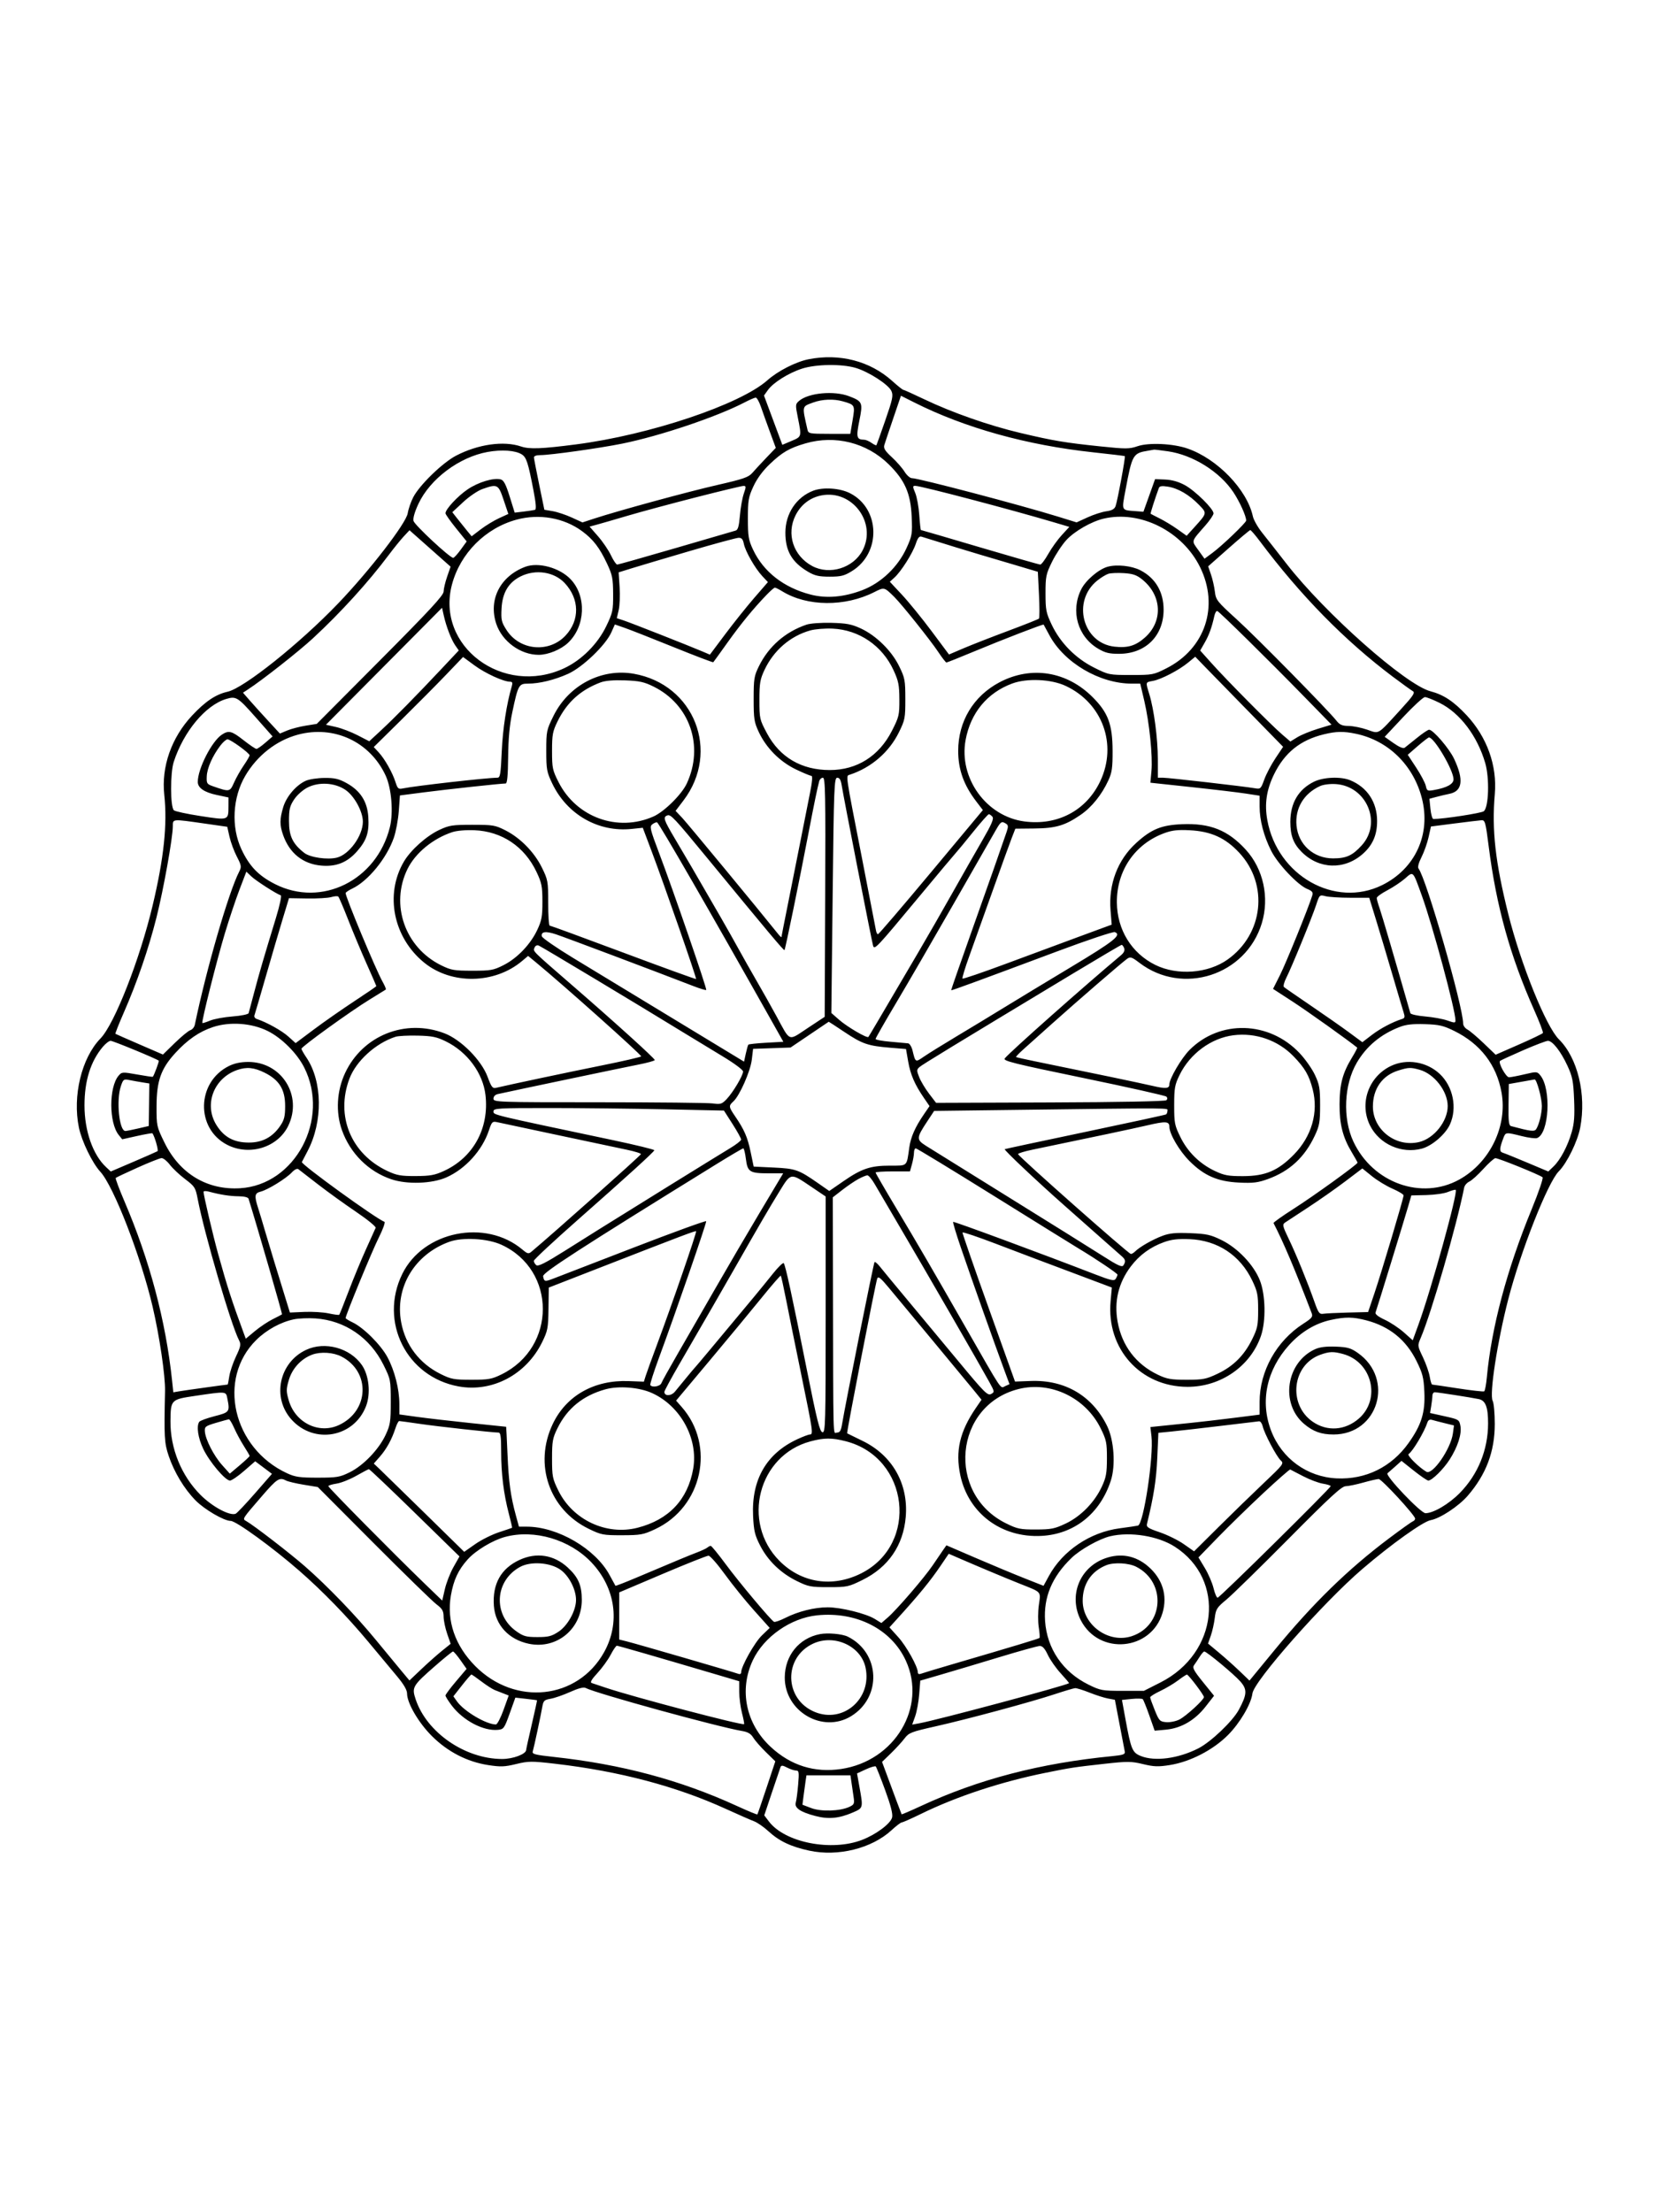 <svg xmlns="http://www.w3.org/2000/svg" width="864" height="1152" viewBox="0 0 864 1152" version="1.1">
	<path d="M 421.108 187.082 C 414.545 188.371, 405.110 193.178, 399.697 197.992 C 385.444 210.667, 338.377 226.449, 300 231.422 C 282.039 233.749, 275.730 233.988, 271.359 232.504 C 262.309 229.431, 248.970 231.318, 237.500 237.294 C 230.500 240.941, 218.550 252.530, 215.245 258.877 C 214.005 261.258, 212.698 265.036, 212.341 267.271 C 211.501 272.522, 192.447 297.208, 176 314.353 C 156.049 335.150, 127.028 358.312, 118.542 360.210 C 112.374 361.589, 106.959 365.220, 100.046 372.610 C 89.285 384.113, 83.972 399.252, 85.555 413.897 C 87.217 429.271, 85.373 446.809, 79.499 471.500 C 72.790 499.697, 59.624 533.263, 52.320 540.789 C 42.484 550.925, 37.691 570.746, 41.097 587.201 C 42.566 594.297, 48.075 605.647, 52.249 610.178 C 59.195 617.717, 73.370 654.285, 79.478 680.422 C 83.090 695.875, 86.129 716.525, 85.951 724.405 C 85.411 748.370, 85.584 751.440, 87.842 758.125 C 90.729 766.671, 95.909 775.263, 101.810 781.294 C 106.465 786.051, 116.649 792, 120.138 792 C 122.942 792, 142.072 805.902, 155.886 817.979 C 168.107 828.664, 180.783 841.717, 191.838 855 C 197.102 861.325, 203.792 869.348, 206.704 872.830 C 210.291 877.117, 212 880.051, 212 881.920 C 212 886.878, 217.993 897.132, 224.931 904.044 C 233.139 912.221, 243.256 917.445, 254.173 919.142 C 260.699 920.156, 262.772 920.083, 268.778 918.623 C 275.259 917.048, 276.767 917.036, 289.139 918.470 C 322.485 922.334, 352.141 930.176, 378 941.967 C 384.325 944.851, 390.922 947.744, 392.661 948.396 C 394.399 949.048, 397.774 951.381, 400.161 953.580 C 405.757 958.738, 411.810 961.621, 421.423 963.708 C 436.358 966.949, 453.992 962.579, 464.291 953.085 C 466.729 950.838, 469.144 949, 469.657 949 C 470.171 949, 474.620 947.029, 479.545 944.620 C 498.246 935.473, 521.273 927.872, 544.500 923.179 C 557.778 920.496, 559.284 920.266, 575 918.517 C 587.304 917.148, 589.100 917.159, 595.278 918.649 C 600.978 920.024, 603.204 920.101, 609.278 919.132 C 619.857 917.445, 631.704 911.333, 639.491 903.546 C 645.702 897.335, 651.600 887.321, 652.252 881.881 C 653.028 875.407, 689.174 834.474, 709.500 817.051 C 724.569 804.133, 741.121 792.310, 745.130 791.598 C 749.992 790.736, 759.680 784.351, 764.379 778.912 C 773.993 767.785, 778.460 755.924, 778.470 741.500 C 778.473 736, 777.981 730.600, 777.376 729.500 C 775.559 726.198, 779.785 698.677, 785.514 676.500 C 791.983 651.458, 806.117 615.673, 811.779 610 C 816.064 605.706, 821.619 594.362, 822.985 587.114 C 826.234 569.874, 821.638 550.893, 811.872 541.225 C 805.155 534.574, 792.020 502.083, 785.505 476 C 778.733 448.891, 776.868 432.288, 778.486 413.500 C 779.762 398.681, 774.436 383.816, 763.765 372.408 C 757.050 365.230, 751.835 361.776, 745 359.982 C 732.057 356.585, 690.099 319.427, 670 293.562 C 665.325 287.546, 659.638 280.303, 657.363 277.465 C 655.088 274.628, 652.894 270.775, 652.489 268.903 C 649.480 255.011, 634.081 239.010, 618.500 233.585 C 610.979 230.966, 598.306 230.367, 592.474 232.354 C 588.126 233.836, 586.450 233.845, 573.107 232.458 C 554.552 230.529, 548.755 229.555, 531.396 225.452 C 515.057 221.589, 495.855 214.860, 481.278 207.889 C 475.656 205.200, 470.772 203, 470.425 203 C 470.078 203, 467.498 200.936, 464.692 198.413 C 453.122 188.010, 437.311 183.900, 421.108 187.082 M 417.762 191.942 C 410.750 194.183, 402.685 199.230, 399.929 203.099 L 397.881 205.976 402.658 218.810 L 407.435 231.644 412.217 229.624 C 417.554 227.369, 417.523 227.482, 415.526 217.500 C 414.185 210.792, 414.211 210.428, 416.158 208.763 C 421.063 204.569, 434.328 203.323, 442.171 206.320 C 449.212 209.011, 449.463 209.609, 447.535 219.122 C 445.802 227.677, 446.122 228.946, 450.027 228.985 C 450.868 228.993, 452.584 229.721, 453.842 230.602 C 455.100 231.483, 456.256 232.046, 456.411 231.852 C 456.566 231.658, 458.660 225.821, 461.066 218.880 C 464.887 207.853, 465.287 205.926, 464.236 203.618 C 462.680 200.203, 452.327 193.528, 445.514 191.547 C 438.263 189.439, 425.001 189.628, 417.762 191.942 M 465.223 217.790 C 463.030 224.231, 460.937 230.484, 460.571 231.686 C 460.042 233.426, 460.832 234.726, 464.446 238.057 C 466.944 240.359, 469.926 243.763, 471.075 245.621 C 472.223 247.480, 473.945 249, 474.900 249 C 478.348 249, 531.601 263.018, 551.096 269.058 L 560.691 272.031 566.413 269.411 C 569.560 267.970, 573.944 266.549, 576.154 266.252 C 579.025 265.867, 580.401 265.112, 580.971 263.607 C 581.942 261.045, 586.238 237.880, 585.807 237.534 C 585.638 237.398, 578.300 236.512, 569.500 235.565 C 534.743 231.825, 502.467 222.828, 476.014 209.507 L 469.209 206.080 465.223 217.790 M 387.866 209.507 C 373.394 217.045, 343.767 227.028, 324 231.027 C 312.255 233.403, 286.597 237, 281.391 237 C 279.305 237, 278.029 237.481, 278.075 238.250 C 278.117 238.938, 279.354 245.339, 280.825 252.476 L 283.500 265.453 287.824 266.187 C 290.202 266.591, 294.667 268.074, 297.747 269.484 L 303.346 272.048 309.423 270.059 C 321.975 265.949, 358.077 256.099, 373.500 252.576 C 387.251 249.434, 389.830 248.539, 391.850 246.210 C 393.143 244.720, 396.412 241.190, 399.116 238.366 L 404.031 233.232 400.956 224.866 C 399.264 220.265, 397.147 214.363, 396.249 211.750 C 395.352 209.137, 394.142 207.021, 393.559 207.047 C 392.977 207.072, 390.415 208.179, 387.866 209.507 M 423.524 209.596 C 417.520 211.794, 417.664 211.120, 420.516 223.705 C 420.993 225.812, 421.499 225.910, 431.923 225.920 L 442.831 225.930 444.027 218.843 C 445.360 210.939, 445.290 210.803, 439 209.009 C 434.189 207.637, 428.261 207.862, 423.524 209.596 M 419.500 230.887 C 411.101 233.328, 407.404 235.473, 400.898 241.678 C 397.216 245.191, 394.236 249.247, 392.369 253.288 C 389.787 258.879, 389.500 260.549, 389.500 270 C 389.500 279.299, 389.807 281.154, 392.180 286.218 C 397.593 297.768, 408.230 306.049, 422.275 309.650 C 430.461 311.749, 439.518 310.962, 449.084 307.322 C 458.880 303.594, 467.666 295.220, 472.146 285.339 C 475.030 278.978, 475.190 277.993, 474.798 269.035 C 474.267 256.923, 471.254 250.060, 462.833 241.783 C 451.374 230.520, 434.961 226.392, 419.500 230.887 M 253.944 235.352 C 239.161 238.018, 223.983 249.402, 217.910 262.378 C 215.978 266.507, 215.007 269.887, 215.355 271.270 C 215.890 273.392, 234.278 290.500, 236.024 290.500 C 236.481 290.500, 238.248 288.577, 239.951 286.226 L 243.047 281.952 237.524 275.115 C 234.486 271.355, 232 267.828, 232 267.277 C 232 265.196, 238.338 258.362, 243.534 254.840 C 249.080 251.081, 257.042 248.675, 260.737 249.641 C 262.338 250.060, 263.430 252.135, 265.437 258.571 L 268.051 266.955 272.775 266.392 C 275.374 266.083, 277.998 265.682, 278.606 265.502 C 279.379 265.272, 279.143 262.210, 277.823 255.337 C 275.043 240.861, 274.156 238.142, 271.711 236.606 C 268.401 234.527, 261.301 234.026, 253.944 235.352 M 598 234.683 C 589.996 235.996, 589.648 236.601, 586.153 255.234 C 584.102 266.166, 583.830 265.608, 591.493 266.189 L 595.485 266.492 598.526 257.996 L 601.567 249.500 606.850 249.724 C 610.363 249.873, 613.789 250.849, 617.077 252.639 C 622.427 255.550, 632 264.976, 632 267.332 C 632 268.130, 630.080 270.970, 627.734 273.642 C 620.176 282.250, 620.427 281.376, 624.061 286.436 L 627.303 290.950 631.372 287.958 C 636.394 284.265, 649 272.188, 649 271.071 C 649 268.742, 645.637 261.292, 642.351 256.342 C 635.255 245.651, 621.264 236.898, 608.269 235.018 C 604.546 234.480, 601.275 234.092, 601 234.156 C 600.725 234.220, 599.375 234.457, 598 234.683 M 251.183 254.685 C 248.809 255.524, 244.322 258.579, 241.213 261.473 L 235.560 266.735 238.216 270.117 C 239.676 271.978, 241.941 274.798, 243.249 276.385 L 245.628 279.271 250.343 275.672 C 252.936 273.692, 257.236 271.073, 259.898 269.852 L 264.739 267.632 262.279 260.316 C 259.529 252.137, 259.060 251.899, 251.183 254.685 M 362.500 258.964 C 349.850 262.195, 333.875 266.500, 327 268.529 C 320.125 270.559, 312.823 272.672, 310.774 273.226 L 307.047 274.231 311.464 279.280 C 313.893 282.057, 316.914 286.505, 318.177 289.165 C 319.439 291.824, 320.909 294, 321.442 294 C 321.975 294, 335.706 290.123, 351.956 285.383 C 368.205 280.644, 382.225 276.558, 383.110 276.303 C 384.323 275.954, 384.873 274.027, 385.342 268.488 C 385.683 264.444, 386.594 259.305, 387.365 257.068 C 388.629 253.398, 388.606 253.004, 387.133 253.044 C 386.235 253.069, 375.150 255.733, 362.500 258.964 M 476.662 256.732 C 477.519 258.785, 478.461 263.960, 478.753 268.232 C 479.046 272.505, 479.428 276, 479.601 276 C 479.775 276, 493.605 280.050, 510.336 285 C 527.066 289.950, 541.217 294, 541.782 294 C 542.347 294, 544.227 291.488, 545.959 288.418 C 547.692 285.349, 550.864 280.933, 553.009 278.606 L 556.910 274.374 549.205 272.086 C 526.409 265.318, 479.604 253, 476.680 253 C 475.246 253, 475.244 253.340, 476.662 256.732 M 603.527 254.125 C 601.530 259.556, 599.039 267.365, 599.247 267.541 C 599.386 267.658, 601.525 268.763, 604 269.997 C 606.475 271.230, 610.639 273.761, 613.252 275.620 L 618.005 279 621.752 274.858 C 628.780 267.090, 628.727 267.333, 624.368 262.831 C 619.359 257.658, 613.566 254.274, 608.267 253.427 C 605.112 252.922, 603.904 253.100, 603.527 254.125 M 423.519 255.537 C 414.761 258.877, 409.059 267.429, 409.022 277.282 C 408.986 286.864, 412.403 292.781, 420.839 297.742 C 424.359 299.813, 426.480 300.294, 432.084 300.294 C 437.972 300.294, 439.687 299.863, 443.718 297.371 C 458.998 287.924, 458.416 264.865, 442.697 256.845 C 437.431 254.159, 428.696 253.563, 423.519 255.537 M 427.917 257.956 C 421.959 259.078, 417.170 262.731, 414.345 268.305 C 409.402 278.060, 413.134 289.469, 423 294.760 C 432.085 299.632, 444.483 295.762, 449.261 286.561 C 456.718 272.200, 443.849 254.952, 427.917 257.956 M 269.105 270.583 C 252.849 274.954, 239.719 288.112, 235.390 304.368 C 226.831 336.513, 262 362.787, 293.788 347.996 C 302.855 343.776, 311.264 335.375, 315.746 326.055 C 319.107 319.067, 319.357 317.899, 319.317 309.362 C 319.279 301.251, 318.916 299.417, 316.192 293.597 C 312.259 285.191, 308.917 280.844, 303.119 276.587 C 293.682 269.660, 280.916 267.406, 269.105 270.583 M 574.754 270.084 C 568.359 271.591, 559.609 276.616, 555.371 281.213 C 553.141 283.633, 549.783 288.728, 547.908 292.535 C 544.754 298.942, 544.500 300.168, 544.500 308.979 C 544.500 317.625, 544.795 319.124, 547.715 325.288 C 552.213 334.785, 560.186 342.855, 569.823 347.667 C 577.393 351.447, 577.660 351.500, 589.052 351.500 C 600.274 351.500, 600.802 351.400, 607.502 348 C 627.694 337.753, 635.019 315.701, 624.995 295.338 C 615.783 276.626, 593.825 265.588, 574.754 270.084 M 210.294 279.312 C 208.657 281.065, 205.126 285.425, 202.447 289 C 191.810 303.197, 177.550 318.880, 163.064 332.309 C 155.674 339.161, 136.698 354.093, 129.008 359.108 L 126.543 360.715 129.935 364.608 C 131.801 366.748, 136.127 371.536, 139.549 375.247 L 145.769 381.994 149.549 380.415 C 151.628 379.547, 155.946 378.414, 159.145 377.899 L 164.962 376.962 197.981 343.778 C 223.765 317.864, 231.007 310.035, 231.033 308.047 C 231.051 306.646, 231.875 303.157, 232.864 300.294 L 234.663 295.087 223.967 285.606 L 213.272 276.124 210.294 279.312 M 639.852 285.502 L 629.205 294.916 630.677 299.188 C 631.486 301.538, 632.394 305.534, 632.695 308.069 C 633.212 312.434, 633.815 313.200, 644.135 322.577 C 654.513 332.008, 691.687 369.790, 696.070 375.362 C 697.710 377.446, 699.022 378.007, 702.323 378.033 C 704.620 378.051, 708.974 378.919, 711.998 379.963 C 718.468 382.196, 717.111 383.004, 729.312 369.651 C 736.139 362.179, 737.140 360.658, 735.745 359.877 C 734.836 359.369, 730.134 355.977, 725.296 352.339 C 700.301 333.548, 677.323 310.117, 656.068 281.750 C 653.698 278.587, 651.476 276.020, 651.130 276.044 C 650.783 276.068, 645.709 280.324, 639.852 285.502 M 476.943 283.174 C 475.327 288.070, 469.358 297.517, 465.854 300.726 L 463.423 302.951 469.753 309.726 C 473.234 313.452, 480.166 321.973, 485.156 328.663 L 494.230 340.826 501.865 337.570 C 506.064 335.779, 516.475 331.712, 525 328.532 C 533.525 325.351, 540.767 322.468, 541.093 322.125 C 541.420 321.781, 541.420 316.157, 541.093 309.627 L 540.500 297.754 529 294.331 C 522.675 292.448, 514.350 289.983, 510.500 288.852 C 504.866 287.197, 492.686 283.459, 479.915 279.466 C 478.762 279.105, 477.952 280.116, 476.943 283.174 M 359 287.014 C 346.075 290.805, 332.506 294.840, 328.846 295.980 L 322.193 298.053 322.691 305.777 C 322.964 310.024, 322.748 315.395, 322.209 317.710 L 321.230 321.921 324.865 323.116 C 328.448 324.293, 359.088 336.366, 366.104 339.364 L 369.708 340.905 377.727 330.202 C 382.138 324.316, 388.936 315.816, 392.834 311.314 L 399.922 303.128 396.994 299.994 C 393.201 295.934, 388.174 287.119, 387.376 283.130 C 386.904 280.772, 386.226 280.015, 384.625 280.061 C 383.456 280.094, 371.925 283.223, 359 287.014 M 273.500 295.177 C 260.464 300.120, 254.281 312.299, 258.445 324.833 C 261.490 334.002, 271.060 341, 280.552 341 C 285.459 341, 292.130 338.259, 295.868 334.707 C 304.911 326.116, 305.541 310.450, 297.197 301.658 C 291.469 295.624, 280.345 292.581, 273.500 295.177 M 576.838 295.134 C 572.163 296.440, 565.457 302.165, 563.106 306.857 C 557.430 318.187, 561.232 331.524, 571.930 337.813 C 575.653 340.002, 577.705 340.493, 583 340.463 C 596.674 340.385, 606 331.074, 606 317.500 C 606 308.221, 601.745 301.001, 593.895 296.962 C 589.363 294.631, 581.614 293.800, 576.838 295.134 M 271.168 300.146 C 264.831 303.283, 261.635 308.653, 261.203 316.889 C 260.892 322.823, 261.159 323.972, 263.815 328.106 C 270.690 338.809, 286.002 340.183, 294.616 330.869 C 302.007 322.878, 301.813 311.916, 294.136 303.668 C 288.640 297.763, 278.976 296.281, 271.168 300.146 M 577.243 298.791 C 576.001 299.181, 573.413 300.758, 571.490 302.295 C 558.129 312.978, 563.803 334.871, 580.419 336.744 C 587.290 337.518, 591.373 336.304, 596.206 332.050 C 605.783 323.620, 605.181 310.070, 594.861 301.760 C 591.975 299.436, 590.012 298.753, 585.361 298.456 C 582.138 298.250, 578.484 298.401, 577.243 298.791 M 399.172 309.825 C 392.172 317.116, 385.785 324.918, 378.821 334.685 C 374.972 340.083, 371.666 344.659, 371.474 344.854 C 371.283 345.048, 361.985 341.506, 350.813 336.981 C 339.641 332.456, 328.187 327.951, 325.360 326.969 L 320.221 325.184 318.360 329.342 C 315.378 336.009, 303.390 347.498, 295.892 350.877 C 288.776 354.084, 280.934 356, 274.926 356 C 270.191 356, 269.815 356.692, 266.782 371 C 265.388 377.577, 264.727 384.730, 264.634 394.247 C 264.541 403.812, 264.152 407.994, 263.357 407.997 C 260.923 408.004, 232.883 411.036, 220.891 412.589 L 208.281 414.222 207.691 422.361 C 207.366 426.838, 206.202 433.087, 205.104 436.249 C 201.390 446.948, 191.733 458.775, 183.510 462.697 C 181.579 463.617, 180 464.684, 180 465.066 C 180 467.266, 195.696 504.908, 199.250 511.231 C 200.408 513.292, 201.163 515.123, 200.928 515.302 C 200.693 515.480, 196.900 517.822, 192.500 520.507 C 182.706 526.483, 157 545.030, 157 546.120 C 157 546.555, 158.127 548.573, 159.505 550.603 C 167.994 563.111, 168.268 584.072, 160.144 599.500 C 158.696 602.250, 157.378 604.779, 157.216 605.119 C 156.659 606.286, 196.182 634.894, 200.203 636.234 C 200.770 636.423, 199.434 640.161, 197.233 644.539 C 193.782 651.404, 180 684.861, 180 686.373 C 180 686.666, 181.636 687.682, 183.636 688.631 C 189.364 691.350, 198.382 700.364, 201.813 706.801 C 205.523 713.762, 207.965 723.346, 207.985 731.029 L 208 736.558 217.250 737.836 C 222.338 738.538, 234.825 739.983, 245 741.045 C 255.175 742.108, 263.544 742.982, 263.597 742.989 C 263.651 742.995, 263.968 749.413, 264.303 757.250 C 264.926 771.850, 265.928 779.153, 268.690 789.250 L 270.264 795 274.318 795 C 290.423 795, 310.149 806.536, 317.495 820.251 C 319.041 823.138, 320.404 825.629, 320.523 825.786 C 320.642 825.944, 325.636 824.003, 331.620 821.472 C 353.339 812.288, 358.580 810.108, 363 808.419 C 365.475 807.473, 367.927 806.317, 368.450 805.850 C 368.972 805.382, 369.738 805, 370.151 805 C 370.564 805, 374.141 809.388, 378.101 814.750 C 384.838 823.873, 401.189 843.381, 403.078 844.548 C 403.544 844.836, 406.184 843.927, 408.946 842.528 C 415.646 839.132, 424.172 837, 431.050 837 C 437.947 837, 451.024 840.233, 455.624 843.076 L 459.023 845.177 462.306 842.339 C 467.056 838.232, 481.524 821.423, 485.838 815 C 487.870 811.975, 490.288 808.423, 491.211 807.107 L 492.889 804.714 508.194 811.310 C 516.613 814.938, 527.992 819.682, 533.483 821.854 L 543.465 825.802 546.274 820.651 C 553.446 807.498, 567.728 797.886, 583.109 795.861 C 587.724 795.254, 592.018 794.618, 592.650 794.448 C 595.579 793.662, 600.910 758.332, 599.675 747.900 L 599.110 743.130 604.305 742.593 C 607.162 742.298, 614 741.596, 619.500 741.033 C 625 740.469, 635.462 739.255, 642.750 738.333 L 656 736.658 656 730.010 C 656 714.020, 664.775 698.312, 678.721 689.336 C 683.300 686.389, 683.836 685.701, 683.085 683.738 C 674.297 660.773, 668.361 646.762, 663.248 636.919 C 663.082 636.600, 667.796 633.248, 673.723 629.471 C 684.111 622.852, 707 606.334, 707 605.457 C 707 605.222, 705.704 602.886, 704.121 600.265 C 699.314 592.309, 697.589 585.588, 697.636 575 C 697.683 564.511, 699.230 558.733, 704.157 550.641 C 705.784 547.969, 706.977 545.668, 706.808 545.529 C 702.401 541.901, 680.858 526.547, 673.248 521.610 L 662.995 514.959 666.619 507.763 C 669.765 501.518, 681.569 472.420, 683.406 466.382 C 683.930 464.662, 683.437 464.009, 680.787 462.912 C 675.830 460.858, 665.495 449.924, 662.037 443.073 C 658.157 435.387, 656 427.132, 656 419.969 L 656 414.359 648.750 413.242 C 644.763 412.628, 631.963 411.105, 620.307 409.858 L 599.114 407.590 599.667 401.545 C 600.380 393.762, 598.594 376.278, 595.925 364.909 L 593.833 356 589.466 356 C 572.690 356, 554.218 345.147, 546.514 330.765 C 544.963 327.869, 543.618 325.393, 543.525 325.261 C 543.267 324.897, 522.143 333.056, 507 339.368 C 499.575 342.463, 493.226 344.996, 492.892 344.997 C 492.557 344.999, 490.633 342.515, 488.617 339.478 C 484.619 333.457, 469.683 314.760, 465.790 310.904 C 460.505 305.669, 460.561 305.682, 455.329 308.332 C 440.047 316.070, 420.382 315.899, 407.382 307.915 C 405.667 306.862, 403.944 306, 403.554 306 C 403.163 306, 401.191 307.721, 399.172 309.825 M 199.984 346.953 L 169.753 377.406 174.958 378.578 C 177.821 379.223, 182.895 381.159, 186.234 382.882 L 192.306 386.013 198.403 380.362 C 205.392 373.885, 216.430 362.664, 229.719 348.528 L 238.938 338.722 237.118 336.111 C 235.022 333.105, 232.399 326.292, 231.108 320.500 L 230.216 316.500 199.984 346.953 M 632.447 320.679 C 631.103 326.729, 629.684 330.665, 627.415 334.634 L 625.052 338.767 631.215 345.634 C 639.239 354.574, 661.885 377.429, 667.572 382.327 L 672.016 386.153 675.618 383.927 C 677.599 382.703, 682.423 380.723, 686.338 379.527 L 693.455 377.354 678.978 362.524 C 660.457 343.552, 635.125 318.595, 633.967 318.179 C 633.476 318.002, 632.792 319.127, 632.447 320.679 M 419.977 325.300 C 408.945 329.058, 400.308 336.616, 395.222 346.963 C 392.738 352.016, 392.500 353.506, 392.500 364 C 392.500 374.384, 392.760 376.055, 395.180 381.218 C 399.068 389.513, 406.142 396.637, 414.472 400.645 C 418.306 402.490, 421.937 404, 422.540 404 C 423.280 404, 423.032 407.005, 421.777 413.250 C 420.754 418.337, 418.369 430.375, 416.476 440 C 414.583 449.625, 411.676 464.230, 410.017 472.456 C 408.358 480.681, 406.990 487.656, 406.978 487.956 C 406.966 488.255, 406.178 487.528, 405.228 486.340 C 395.154 473.745, 357.902 428.660, 355.269 425.876 L 351.840 422.252 355.928 416.876 C 375.302 391.398, 361.605 356.410, 330.083 350.858 C 313.215 347.887, 296.148 356.828, 288.272 372.763 C 284.630 380.134, 284.500 380.759, 284.500 390.948 C 284.500 400.690, 284.738 401.999, 287.606 408 C 295.331 424.170, 311.604 433.476, 328.979 431.660 L 334.759 431.056 339.536 443.752 C 346.243 461.581, 362.885 509.435, 362.511 509.817 C 362.340 509.991, 345.283 503.803, 324.608 496.067 C 303.932 488.330, 286.673 482, 286.256 482 C 285.838 482, 285.497 476.706, 285.498 470.236 C 285.500 458.958, 285.364 458.196, 282.214 451.790 C 278.259 443.748, 270.994 436.337, 263.187 432.381 C 257.901 429.703, 256.690 429.500, 246 429.500 C 235.616 429.500, 233.945 429.760, 228.782 432.180 C 222.068 435.327, 213.861 442.675, 210.329 448.702 C 200.323 465.775, 204.820 488.176, 220.881 501.264 C 235.090 512.843, 257.575 512.485, 271.876 500.451 L 275.038 497.790 279.269 501.278 C 293.247 512.798, 333.765 548.988, 333.918 550.088 C 333.963 550.411, 324.438 552.604, 312.750 554.960 C 294.880 558.563, 266.296 564.618, 258.368 566.478 C 256.526 566.911, 255.923 566.131, 253.931 560.739 C 250.744 552.112, 240.142 541.411, 231.500 538.098 C 211.156 530.300, 188.892 539.184, 179.734 558.754 C 175.388 568.041, 174.759 579.106, 178.047 588.419 C 182.346 600.597, 191.937 610.135, 203.897 614.126 C 212.127 616.873, 225.005 616.418, 232.466 613.118 C 242.393 608.727, 251.165 599.041, 254.611 588.666 C 256.095 584.197, 256.446 583.842, 258.864 584.353 C 260.314 584.660, 274.325 587.646, 290 590.989 C 305.675 594.332, 322.003 597.794, 326.284 598.683 C 330.565 599.571, 333.940 600.625, 333.784 601.025 C 333.421 601.954, 288.549 641.932, 276.788 651.804 C 275.272 653.077, 274.731 652.952, 272.063 650.707 C 252.842 634.533, 220.403 641.126, 209.494 663.424 C 197.320 688.305, 211.747 717.058, 238.872 721.977 C 256.399 725.155, 274.024 715.830, 282.303 699 C 285.266 692.975, 285.511 691.696, 285.650 681.500 L 285.800 670.500 309.650 661.208 C 356.586 642.923, 362.150 640.816, 362.526 641.193 C 362.959 641.626, 349.845 679.646, 342.242 700 C 339.469 707.425, 336.779 714.850, 336.264 716.500 L 335.329 719.500 327.415 719.198 C 309.440 718.513, 294.845 726.785, 287.818 741.640 C 277.930 762.547, 286.033 786.092, 306.561 796.101 C 313.116 799.296, 314.081 799.482, 324 799.462 C 333.658 799.442, 335.039 799.188, 341.222 796.295 C 365.793 784.801, 372.738 752.856, 355.048 732.707 L 352.108 729.359 369.647 708.429 C 379.293 696.918, 391.477 682.196, 396.722 675.713 C 401.967 669.229, 406.430 664.096, 406.639 664.306 C 406.848 664.515, 408.114 670.269, 409.452 677.093 C 410.790 683.917, 414.381 701.650, 417.433 716.500 C 423.440 745.736, 423.618 746.995, 421.750 747.010 C 421.063 747.015, 418.085 748.144, 415.134 749.517 C 399.136 756.965, 391.314 770.569, 392.205 789.394 C 392.574 797.192, 393.100 799.406, 395.863 804.809 C 399.907 812.718, 406.575 819.174, 414.966 823.302 C 420.972 826.257, 422.229 826.500, 431.535 826.500 C 441.170 826.500, 441.937 826.336, 449.247 822.723 C 462.660 816.093, 470.441 804.738, 471.699 789.958 C 473.168 772.686, 464.744 757.861, 449.172 750.314 C 444.952 748.269, 441.359 746.509, 441.187 746.402 C 440.800 746.161, 455.961 668.164, 456.855 665.789 C 457.367 664.432, 458.649 665.463, 463.067 670.789 C 466.129 674.480, 476.486 686.950, 486.083 698.500 C 495.681 710.050, 505.250 721.616, 507.348 724.202 L 511.162 728.904 508.222 733.202 C 499.829 745.470, 497.468 755.673, 500.123 768.201 C 504.335 788.070, 521.513 800.910, 542.409 799.807 C 559.474 798.907, 572.886 788.237, 578.493 771.100 C 581.085 763.179, 580.200 749.973, 576.581 742.577 C 568.883 726.842, 554.645 718.461, 536.761 719.139 L 528.617 719.448 514.835 680.974 C 507.255 659.813, 501.153 642.194, 501.276 641.820 C 501.399 641.445, 509.150 644.059, 518.500 647.628 C 527.850 651.197, 537.075 654.702, 539 655.417 C 540.925 656.132, 550.721 659.814, 560.770 663.599 L 579.040 670.480 578.392 677.624 C 576.148 702.390, 593.957 722.175, 618.500 722.185 C 635.755 722.191, 651.188 711.506, 656.661 695.762 C 659.373 687.959, 659.120 674.283, 656.122 666.715 C 652.930 658.657, 644.635 649.930, 636.238 645.796 C 630.483 642.963, 628.435 642.508, 619.908 642.165 C 612.241 641.857, 609.128 642.159, 605.330 643.579 C 600.306 645.458, 593.520 649.337, 591.201 651.656 C 590.462 652.395, 589.454 653, 588.961 653 C 587.765 653, 530.860 602.643, 530.216 601.016 C 530.060 600.621, 533.435 599.573, 537.716 598.686 C 569.757 592.050, 589.833 587.794, 597.710 585.968 C 607.198 583.768, 608.993 583.902, 609.010 586.809 C 609.031 590.509, 614.234 599.365, 619.452 604.583 C 627.121 612.251, 634.070 615.275, 645.278 615.820 C 652.587 616.176, 655.098 615.871, 660.278 613.999 C 671.651 609.888, 679.461 602.660, 684.766 591.336 C 687.173 586.197, 687.500 584.305, 687.500 575.500 C 687.500 566.729, 687.169 564.793, 684.804 559.747 C 683.321 556.583, 679.721 551.471, 676.804 548.386 C 660.946 531.617, 635.265 530.897, 619.492 546.780 C 615.247 551.054, 609.003 561.714, 609.001 564.691 C 608.999 566.901, 607.115 567.070, 600.294 565.475 C 594.219 564.054, 567.135 558.396, 539.500 552.774 C 534 551.655, 529.347 550.608, 529.161 550.448 C 528.975 550.287, 530.750 548.433, 533.106 546.328 C 535.462 544.222, 542.159 538.225, 547.988 533 C 561.014 521.323, 584.440 501.081, 587.016 499.276 C 588.686 498.107, 589.455 498.361, 593.422 501.389 C 615.928 518.568, 648.899 507.898, 657.139 480.769 C 661.202 467.393, 657.955 452.489, 648.796 442.467 C 639.498 432.293, 630.214 428.585, 615.575 429.200 C 604.796 429.652, 599.560 431.808, 591.625 439.059 C 582.079 447.785, 577.267 460.458, 578.361 474 L 578.967 481.500 562.233 487.669 C 553.030 491.062, 535.661 497.499, 523.636 501.972 C 511.611 506.445, 501.542 509.875, 501.261 509.595 C 500.981 509.314, 502.589 504.003, 504.835 497.792 C 507.081 491.581, 512.519 476.375, 516.920 464 C 521.321 451.625, 525.791 439.257, 526.854 436.516 L 528.787 431.532 538.644 431.433 C 549.842 431.319, 554.625 429.914, 562.759 424.345 C 568.537 420.389, 573.820 413.827, 577.247 406.349 C 579.106 402.293, 579.464 399.782, 579.432 391 C 579.382 377.198, 577.122 371.122, 569.029 363.029 C 555.538 349.538, 536.998 346.594, 520.505 355.322 C 506.950 362.496, 499.024 375.661, 499.024 391 C 499.024 400.737, 501.885 408.766, 508.393 417.292 L 511.872 421.850 484.916 454.175 C 470.090 471.954, 457.637 486.500, 457.244 486.500 C 456.850 486.500, 456.380 485.600, 456.200 484.500 C 456.020 483.400, 452.794 466.750, 449.032 447.500 C 440.034 401.457, 440.421 404.138, 442.662 403.394 C 453.779 399.704, 463.063 391.680, 468.134 381.380 C 471.311 374.925, 471.500 373.953, 471.492 364.021 C 471.484 354.220, 471.264 353.050, 468.275 346.926 C 464.345 338.875, 456.273 330.938, 448.253 327.238 C 443.505 325.048, 440.841 324.542, 433 324.342 C 427.559 324.203, 421.995 324.612, 419.977 325.300 M 421.929 328.308 C 411.540 331.244, 402.903 338.711, 398.135 348.880 C 395.839 353.778, 395.500 355.785, 395.500 364.500 C 395.500 374.232, 395.606 374.698, 399.454 381.902 C 406.126 394.394, 417.434 401, 432.144 401 C 446.275 401, 457.768 393.764, 464.464 380.650 C 468.201 373.331, 468.426 372.388, 468.387 364.193 C 468.352 356.697, 467.933 354.605, 465.346 349 C 459.441 336.203, 447.410 327.995, 433.611 327.349 C 429.700 327.166, 424.443 327.598, 421.929 328.308 M 232.368 351.313 C 227.529 356.366, 217.063 366.918, 209.109 374.762 L 194.648 389.023 197.192 391.762 C 200.370 395.184, 204.400 402.308, 205.986 407.308 C 207.064 410.709, 207.477 411.057, 209.847 410.562 C 216.202 409.235, 253.619 405, 258.992 405 C 260.495 405, 260.777 403.324, 261.312 391.250 C 261.831 379.504, 263.865 366.342, 266.565 357.250 C 267.060 355.584, 266.823 355, 265.654 355 C 262.233 355, 252.750 350.654, 247.108 346.500 L 241.165 342.126 232.368 351.313 M 618.799 345.014 C 613.984 348.983, 604.841 353.752, 600.476 354.570 C 596.466 355.323, 596.558 354.990, 598.556 361.500 C 600.986 369.417, 602.988 384.642, 602.994 395.250 L 603 405 605.766 405 C 608.611 405, 648.099 409.531, 653.550 410.483 C 656.453 410.990, 656.687 410.771, 658.429 405.929 C 659.435 403.131, 662.053 398.154, 664.246 394.869 L 668.235 388.896 650.445 370.698 C 640.660 360.689, 630.362 350.135, 627.561 347.245 L 622.468 341.990 618.799 345.014 M 312.844 355.337 C 302.442 359.215, 295.261 365.694, 290.407 375.579 C 287.814 380.861, 287.500 382.531, 287.500 391.053 C 287.500 399.942, 287.737 401.072, 290.910 407.323 C 300.212 425.648, 321.693 433.422, 340.293 425.195 C 345.938 422.697, 355.032 413.703, 357.677 408 C 366.711 388.522, 359.318 366.921, 340.413 357.555 C 335.460 355.101, 333.039 354.573, 325.500 354.300 C 319.604 354.086, 315.239 354.444, 312.844 355.337 M 527.142 355.941 C 514.118 360.768, 505.481 371.234, 502.882 385.337 C 499.230 405.158, 513.657 425.149, 533.500 427.764 C 550.822 430.046, 565.887 422.015, 573.068 406.668 C 581.986 387.611, 574.144 366.131, 555 357.179 C 547.430 353.639, 534.861 353.080, 527.142 355.941 M 117.764 363.996 C 107.049 367.222, 95.655 380.888, 90.499 396.699 C 88.617 402.468, 88.645 420.050, 90.539 421.941 C 91.110 422.511, 97.392 423.870, 104.497 424.961 C 119.091 427.201, 118.960 427.247, 118.985 419.887 L 119 415.273 112.827 413.963 C 106.378 412.595, 103 410.263, 103 407.182 C 103 400.321, 110.296 386.002, 115.542 382.564 C 119.143 380.205, 120.654 380.596, 126.897 385.500 C 130.047 387.975, 133.046 389.993, 133.562 389.985 C 134.078 389.977, 136.179 388.514, 138.231 386.735 L 141.962 383.500 132.902 373.250 C 123.842 363, 122.927 362.441, 117.764 363.996 M 730.814 373.365 L 721.129 383.706 725.763 386.972 C 728.714 389.053, 730.822 389.923, 731.567 389.370 C 732.210 388.891, 735.086 386.587, 737.958 384.250 C 740.830 381.913, 743.672 380, 744.274 380 C 746.359 380, 754.721 389.717, 757.264 395.096 C 762.445 406.055, 761.665 412.017, 754.872 413.376 C 753.077 413.735, 749.996 414.463, 748.025 414.993 L 744.441 415.958 744.970 421.229 C 745.262 424.128, 745.950 426.498, 746.500 426.495 C 751.852 426.471, 771.335 423.476, 772.717 422.465 C 775.325 420.560, 775.808 405.291, 773.511 397.389 C 769.398 383.241, 760.399 371.354, 749.787 366.051 C 746.428 364.373, 742.965 363.006, 742.090 363.012 C 741.216 363.019, 736.142 367.678, 730.814 373.365 M 155.105 382.583 C 143.938 385.585, 133.924 393.427, 127.722 404.025 C 121.102 415.336, 120.304 430.641, 125.729 442.235 C 129.878 451.102, 134.631 456.032, 143.236 460.396 C 167.456 472.679, 196.107 458.501, 203.035 430.805 C 204.954 423.136, 203.914 410.479, 200.819 403.825 C 192.632 386.224, 173.912 377.525, 155.105 382.583 M 689.459 382.395 C 677.205 385.372, 669.020 391.944, 663.517 403.225 C 659.565 411.327, 658.488 418.660, 660.014 427.079 C 665.260 456.008, 695.262 473.007, 719.776 460.939 C 737.104 452.408, 745.356 434.305, 740.469 415.542 C 735.992 398.355, 722.963 385.646, 706.201 382.116 C 699.699 380.747, 695.988 380.809, 689.459 382.395 M 738.327 388.548 L 733.154 393.048 737.542 399.729 C 739.956 403.404, 742.210 407.681, 742.551 409.234 C 743.130 411.870, 743.416 412.015, 746.836 411.402 C 753.568 410.197, 757.001 408.304, 756.990 405.801 C 756.970 401.046, 746.902 383.927, 744.183 384.024 C 743.807 384.038, 741.172 386.074, 738.327 388.548 M 114.763 388.250 C 110.682 393.610, 107.870 399.951, 107.680 404.223 C 107.512 407.986, 107.730 408.330, 111 409.470 C 119.562 412.453, 119.718 412.425, 121.879 407.540 C 122.968 405.080, 125.240 401.058, 126.929 398.603 C 128.618 396.148, 129.993 393.771, 129.985 393.320 C 129.964 392.186, 120.037 385, 118.492 385 C 117.802 385, 116.124 386.462, 114.763 388.250 M 159.325 406.554 C 154.306 408.752, 149.148 414.763, 147.490 420.345 C 145.622 426.636, 145.616 429.660, 147.461 434.890 C 150.784 444.307, 157.746 449.890, 167.244 450.754 C 175.024 451.462, 180.800 449.170, 185.932 443.340 C 190.949 437.640, 192.325 433.448, 191.814 425.422 C 191.303 417.392, 187.660 411.728, 180.463 407.773 C 176.441 405.564, 174.267 405.058, 169 405.105 C 165.425 405.137, 161.071 405.789, 159.325 406.554 M 426.655 406.750 C 425.714 410.179, 423.950 418.719, 421.027 434 C 416.409 458.136, 408.981 494.353, 408.562 494.771 C 408.211 495.123, 400.567 486.013, 368.480 447 C 350.966 425.705, 349.314 423.942, 347.523 424.630 C 345.179 425.529, 345.598 426.785, 351.649 437 C 354.744 442.225, 358.717 448.975, 360.478 452 C 372.865 473.282, 379.953 485.642, 383.992 493 C 386.558 497.675, 391.136 505.775, 394.164 511 C 397.193 516.225, 401.748 524.325, 404.286 529 C 411.787 542.816, 410.265 542.219, 420.590 535.392 L 429.500 529.500 429.758 467.250 C 429.980 413.613, 429.816 405, 428.575 405 C 427.783 405, 426.919 405.788, 426.655 406.750 M 433.644 466.250 L 432.961 527.500 437.005 531.048 C 441.201 534.730, 451.593 540.813, 452.258 539.977 C 452.615 539.529, 457.625 531.036, 478.201 496 C 482.885 488.025, 490.898 474.075, 496.007 465 C 501.117 455.925, 508.145 443.583, 511.625 437.573 C 516.442 429.254, 517.690 426.331, 516.853 425.323 C 516.249 424.596, 515.409 424, 514.987 424 C 514.564 424, 510.853 428.184, 506.740 433.298 C 502.627 438.411, 498.638 443.249, 497.876 444.048 C 497.114 444.846, 488.639 454.950, 479.043 466.500 C 456.227 493.961, 455.390 494.850, 454.678 492.404 C 453.972 489.981, 439.284 414.933, 438.403 409.250 C 437.925 406.165, 437.276 405, 436.036 405 C 434.451 405, 434.278 409.418, 433.644 466.250 M 684.252 407.104 C 676.180 411.100, 672 418.229, 672 428 C 672 435.120, 673.581 439.316, 677.894 443.642 C 686.914 452.690, 700.079 453.138, 709.664 444.722 C 714.886 440.137, 717.229 434.751, 717.187 427.430 C 717.131 417.686, 712.086 410.038, 703.282 406.348 C 698.343 404.279, 689.229 404.641, 684.252 407.104 M 160.168 410.089 C 157.685 411.351, 154.698 414.012, 153.168 416.326 C 150.899 419.759, 150.500 421.437, 150.500 427.555 C 150.500 435.400, 152.412 439.390, 158.446 444.136 C 161.480 446.522, 170.532 447.836, 175.445 446.603 C 181.866 444.992, 188.933 435.249, 188.978 427.946 C 189.011 422.608, 184.457 414.331, 179.787 411.240 C 174.227 407.561, 166.086 407.083, 160.168 410.089 M 687.500 409.333 C 678.980 413.213, 674.359 420.973, 675.221 429.952 C 676.174 439.869, 684.133 447, 694.250 447 C 701.168 447, 704.386 445.529, 709.252 440.143 C 719.822 428.443, 711.696 409.371, 695.690 408.311 C 692.695 408.113, 689.231 408.545, 687.500 409.333 M 90 430.285 C 90 436.179, 85.163 463.175, 81.493 477.764 C 77.408 494.004, 71.372 511.575, 64.481 527.291 C 61.879 533.227, 59.918 538.203, 60.125 538.349 C 60.331 538.496, 65.980 540.986, 72.678 543.883 L 84.857 549.150 91.058 543.101 C 94.469 539.775, 98.100 536.786, 99.127 536.460 C 100.155 536.134, 101.199 534.884, 101.449 533.683 C 107.550 504.318, 119.058 464.624, 124.603 453.821 C 125.848 451.396, 125.728 450.661, 123.345 446.067 C 121.897 443.276, 120.182 438.641, 119.535 435.769 L 118.359 430.546 106.430 428.840 C 89.495 426.419, 90 426.375, 90 430.285 M 757.365 428.835 L 745.230 430.393 743.996 435.947 C 743.316 439.001, 741.664 443.673, 740.324 446.329 C 738.773 449.401, 738.214 451.584, 738.788 452.329 C 742.843 457.597, 762 524.205, 762 533.037 C 762 534.078, 763.013 535.469, 764.250 536.129 C 765.487 536.789, 769.296 540.010, 772.713 543.287 L 778.926 549.246 791.007 543.956 C 797.652 541.047, 803.292 538.337, 803.540 537.935 C 803.789 537.533, 801.734 532.135, 798.973 525.940 C 786.493 497.931, 779.264 471.907, 775.308 440.750 C 773.698 428.076, 773.403 427.011, 771.531 427.139 C 770.414 427.215, 764.039 427.978, 757.365 428.835 M 339.743 429.237 C 338.207 430.394, 338.512 431.680, 343.377 444.544 C 350.743 464.024, 368.300 515.033, 367.808 515.526 C 367.585 515.748, 364.500 514.807, 360.952 513.435 C 339.751 505.233, 294.806 488.307, 289.586 486.558 C 284.229 484.764, 281.671 485.112, 282.176 487.568 C 282.354 488.434, 289.700 493.511, 298.500 498.850 C 307.300 504.190, 323.725 514.157, 335 521.001 C 346.275 527.844, 362.700 537.809, 371.500 543.146 L 387.500 552.849 388.407 548.675 C 388.905 546.379, 389.503 544.275, 389.735 544 C 389.967 543.725, 394.164 543.275, 399.062 543 L 407.967 542.500 402.339 532.500 C 370.328 475.620, 343.191 428.569, 342.202 428.237 C 341.772 428.092, 340.665 428.542, 339.743 429.237 M 518.636 432.250 C 517.290 434.587, 507.436 451.800, 496.738 470.500 C 486.041 489.200, 472.499 512.538, 466.645 522.363 C 460.790 532.187, 456 540.586, 456 541.027 C 456 541.468, 459.488 542.119, 463.750 542.474 C 468.012 542.828, 472.147 543.205, 472.937 543.311 C 473.727 543.416, 474.759 545.077, 475.230 547.002 C 476.791 553.380, 476.676 553.319, 481.240 550.182 C 483.583 548.572, 491.125 543.892, 498 539.783 C 504.875 535.674, 515.900 528.994, 522.500 524.938 C 529.100 520.883, 545.075 511.213, 558 503.449 C 580.350 490.024, 584.339 486.835, 580.583 485.393 C 579.722 485.063, 566.301 489.547, 550.759 495.358 C 509.842 510.656, 495.562 515.896, 495.358 515.686 C 495.259 515.584, 499.899 502.225, 505.669 486 C 515.254 459.048, 521.286 441.901, 524.251 433.177 C 525.169 430.477, 525.110 429.682, 523.940 428.942 C 521.649 427.492, 521.224 427.757, 518.636 432.250 M 235.500 433.343 C 225.458 436.676, 216.322 444.200, 212.239 452.500 C 203.100 471.079, 210.911 493.425, 229.782 502.692 C 234.946 505.228, 236.517 505.500, 246 505.500 C 255.624 505.500, 256.982 505.256, 262.278 502.574 C 269.405 498.965, 276.280 491.771, 279.820 484.218 C 282.109 479.333, 282.498 477.188, 282.487 469.500 C 282.476 461.531, 282.122 459.755, 279.390 454 C 273.137 440.824, 261.364 432.930, 247.077 432.332 C 242.588 432.145, 237.870 432.557, 235.500 433.343 M 606.219 433.906 C 590.960 439.588, 581.504 453.487, 581.663 470 C 581.799 484.163, 589.326 496.384, 601.663 502.470 C 613.150 508.137, 629.095 506.948, 639.346 499.660 C 657.987 486.406, 660.810 460.710, 645.447 444.116 C 638.241 436.332, 630.733 432.914, 619.609 432.350 C 613.257 432.029, 610.355 432.366, 606.219 433.906 M 124.743 463.206 C 122.787 468.318, 119.358 478.575, 117.121 486 C 112.948 499.851, 104.830 532.163, 105.384 532.717 C 105.554 532.887, 107.361 532.329, 109.399 531.478 C 111.437 530.626, 116.722 529.650, 121.143 529.309 C 125.596 528.966, 129.321 528.201, 129.493 527.595 C 129.664 526.993, 130.993 522, 132.447 516.500 C 135.112 506.424, 137.264 499.063, 143.696 478.034 C 145.679 471.552, 146.776 466.425, 146.220 466.240 C 143.853 465.451, 133.268 458.645, 130.899 456.389 L 128.298 453.911 124.743 463.206 M 731.687 457.512 C 729.590 459.332, 725.429 462.098, 722.440 463.660 C 719.450 465.222, 717.004 467.006, 717.002 467.624 C 717.001 468.243, 717.659 470.617, 718.465 472.900 C 719.594 476.100, 726.691 500.300, 734.505 527.596 C 734.678 528.198, 738.139 528.972, 742.196 529.315 C 746.254 529.658, 751.470 530.607, 753.787 531.425 C 757.570 532.759, 758 532.752, 758 531.355 C 758 526.072, 746.077 481.838, 740.502 466.436 C 735.701 453.172, 736.156 453.634, 731.687 457.512 M 172.500 467.152 C 170.850 467.638, 165.225 467.966, 160 467.880 L 150.500 467.724 147.198 478.612 C 145.383 484.600, 141.437 498.050, 138.430 508.500 C 135.424 518.950, 132.755 528.080, 132.499 528.788 C 132.243 529.496, 132.814 530.332, 133.767 530.646 C 138.886 532.329, 146.803 536.731, 150.149 539.754 L 153.956 543.193 163.403 536.124 C 168.598 532.236, 178.058 525.630, 184.424 521.443 C 190.791 517.257, 196 513.694, 196 513.527 C 196 513.359, 193.716 508.109, 190.924 501.861 C 188.132 495.612, 183.825 485.325, 181.352 479 C 178.879 472.675, 176.550 467.223, 176.178 466.883 C 175.805 466.544, 174.150 466.665, 172.500 467.152 M 685.463 471.192 C 683.316 477.754, 672.613 503.878, 669.862 509.270 C 668.749 511.452, 668.212 513.575, 668.669 513.987 C 669.126 514.399, 675.350 518.709, 682.500 523.563 C 689.650 528.418, 698.653 534.714, 702.507 537.555 L 709.514 542.720 714.449 538.941 C 718.855 535.567, 725.366 532.132, 730.214 530.624 C 731.600 530.192, 731.756 529.557, 731.029 527.295 C 730.534 525.758, 727.821 516.625, 724.999 507 C 722.177 497.375, 718.342 484.550, 716.478 478.500 L 713.087 467.500 703.294 467.500 C 697.907 467.500, 692.082 467.137, 690.349 466.692 C 687.237 465.894, 687.178 465.948, 685.463 471.192 M 278.342 493.550 C 277.594 495.501, 276.664 494.583, 299.053 514 C 320.346 532.466, 341 551.178, 341 552.003 C 341 552.401, 337.063 553.491, 332.250 554.425 C 325.275 555.779, 268.730 567.639, 259.250 569.735 C 257.889 570.036, 257 570.978, 257 572.117 C 257 573.938, 258.799 574, 311.860 574 C 342.034 574, 368.742 574.277, 371.213 574.616 C 375.254 575.170, 375.978 574.944, 378.428 572.366 C 381.725 568.896, 386.978 560.078, 386.991 557.991 C 386.996 557.135, 382.348 553.684, 376.250 550.018 C 370.337 546.463, 361 540.789, 355.500 537.410 C 333.162 523.684, 281.944 492.916, 280.530 492.373 C 279.625 492.026, 278.746 492.498, 278.342 493.550 M 559 506.839 C 495.797 544.941, 480.381 554.334, 478.854 555.676 C 477.364 556.985, 477.350 557.480, 478.702 560.922 C 479.523 563.013, 481.838 566.878, 483.847 569.512 L 487.500 574.301 547 574.092 C 582.544 573.967, 606.882 573.503, 607.450 572.941 C 608.050 572.347, 608.050 571.653, 607.450 571.058 C 606.927 570.539, 587.500 566.183, 564.278 561.376 C 527.644 553.794, 522.218 552.441, 523.278 551.153 C 526.230 547.569, 564.200 513.871, 583.737 497.497 C 585.344 496.150, 585.907 494.922, 585.456 493.747 C 585.088 492.786, 584.497 492.016, 584.143 492.035 C 583.789 492.054, 572.475 498.716, 559 506.839 M 421.608 538.816 L 411.716 545.500 401.962 545.840 L 392.208 546.181 391.531 551.840 C 390.807 557.889, 385.175 570.627, 381.923 573.570 C 379.411 575.843, 379.475 576.372, 382.859 581.320 C 387.644 588.315, 389.314 592.171, 390.949 600 L 392.514 607.500 403.007 608 C 414.378 608.542, 415.960 609.104, 426.189 616.237 L 431.878 620.204 439.201 615.142 C 448.757 608.536, 453.343 607, 463.517 607 C 472.810 607, 472.134 607.640, 473.560 597.500 C 474.319 592.099, 476.595 586.951, 481.185 580.250 L 484.096 576 481.185 571.750 C 476.369 564.719, 474.170 559.638, 472.976 552.785 L 471.842 546.274 463.671 545.600 C 452.049 544.642, 449.050 543.617, 439.858 537.464 C 435.368 534.459, 431.650 532.030, 431.597 532.066 C 431.544 532.102, 427.048 535.139, 421.608 538.816 M 110.909 534.838 C 103.764 537.199, 97.623 541.444, 91.223 548.447 C 83.806 556.562, 81.571 562.915, 81.532 576 C 81.501 586.316, 81.573 586.649, 85.662 595.009 C 93.568 611.172, 107.826 619.786, 125 618.773 C 153.745 617.078, 171.975 582.787, 158.429 555.890 C 154.680 548.444, 146.668 540.454, 139.326 536.840 C 130.981 532.731, 119.691 531.936, 110.909 534.838 M 729 534.771 C 719.105 538.579, 711.674 544.761, 706.614 553.396 C 699.934 564.795, 699.170 582.355, 704.829 594.448 C 714.924 616.021, 740.332 625.136, 760 614.239 C 775.937 605.409, 785.144 586.430, 781.993 568.906 C 779.404 554.509, 770.992 543.568, 757.351 536.852 C 751.708 534.074, 749.505 533.563, 742.127 533.322 C 735.796 533.114, 732.303 533.500, 729 534.771 M 642.357 539.104 C 630.767 540.572, 619.738 548.700, 614.327 559.762 C 611.823 564.880, 611.519 566.581, 611.510 575.515 C 611.501 584.803, 611.736 586.011, 614.750 592.138 C 618.603 599.970, 624.874 606.112, 632.825 609.840 C 637.679 612.115, 639.802 612.495, 647.500 612.467 C 659.070 612.424, 665.650 609.615, 673.879 601.205 C 683.108 591.772, 686.719 579.260, 683.659 567.314 C 681.774 559.957, 679.562 556.148, 673.614 550.016 C 665.547 541.700, 653.916 537.640, 642.357 539.104 M 206 539.890 C 195.656 543.235, 185.468 552.491, 181.990 561.703 C 174.647 581.148, 182.837 600.973, 201.880 609.849 C 206.667 612.080, 208.835 612.462, 216.500 612.427 C 224.024 612.393, 226.431 611.959, 231.178 609.780 C 246.497 602.748, 254.821 587.555, 252.837 570.246 C 251.528 558.822, 243.396 547.797, 232.239 542.318 C 227.400 539.942, 225.088 539.467, 217.500 539.291 C 212.550 539.175, 207.375 539.445, 206 539.890 M 53.541 545.134 C 47.174 552.700, 44 562.833, 44 575.592 C 44 588.907, 48.341 601.327, 55.250 607.778 L 57.690 610.057 69.456 605.019 C 75.927 602.248, 81.584 599.757, 82.027 599.483 C 82.650 599.098, 80.636 591.978, 79.392 590.164 C 79.265 589.979, 75.670 590.604, 71.403 591.554 L 63.645 593.280 61.847 591.060 C 56.703 584.707, 56.660 566.136, 61.775 560.137 C 63.438 558.187, 63.787 558.165, 71.436 559.538 C 75.801 560.321, 79.466 560.858, 79.581 560.731 C 80.242 560, 82.969 552.636, 82.684 552.350 C 81.792 551.458, 58.891 542, 57.623 542 C 56.828 542, 54.991 543.410, 53.541 545.134 M 793.106 546.986 C 786.839 549.719, 781.482 552.185, 781.200 552.467 C 780.181 553.486, 784.329 561, 785.902 560.985 C 786.781 560.977, 790.425 560.281, 794 559.437 C 800.347 557.941, 800.541 557.955, 802.225 560.032 C 807.985 567.137, 806.777 590.230, 800.519 592.631 C 799.658 592.961, 796.059 592.504, 792.522 591.616 C 784.225 589.532, 784.125 589.542, 782.983 592.544 C 780.850 598.154, 780.789 599.709, 782.676 600.286 C 783.679 600.593, 789.414 602.915, 795.420 605.446 L 806.340 610.048 809.051 607.451 C 812.639 604.014, 816.426 596.875, 818.531 589.583 C 819.848 585.022, 820.134 581.127, 819.782 572.583 C 819.385 562.941, 818.935 560.655, 816.326 555 C 812.868 547.504, 808.557 541.996, 806.161 542.009 C 805.247 542.014, 799.373 544.254, 793.106 546.986 M 119.230 555.115 C 102.351 563.470, 101.813 587.689, 118.318 596.153 C 129.931 602.107, 144.662 597.526, 150.114 586.264 C 157.709 570.575, 146.706 552.998, 129.290 553.001 C 125.411 553.001, 122.091 553.699, 119.230 555.115 M 724.278 555.148 C 712.629 560.798, 707.799 574.795, 713.563 586.196 C 718.465 595.891, 729.974 600.976, 740.553 598.122 C 745.815 596.703, 752.782 590.690, 755.114 585.556 C 759.012 576.974, 756.795 565.869, 749.872 559.301 C 743.056 552.834, 732.559 551.131, 724.278 555.148 M 123.500 557.207 C 111.304 561.470, 106.110 575.174, 112.670 585.784 C 116.610 592.157, 121.758 594.962, 129.550 594.984 C 136.663 595.003, 141.958 592.172, 146.009 586.183 C 148.038 583.184, 148.500 581.280, 148.500 575.927 C 148.500 567.356, 145.458 562.404, 137.871 558.623 C 132.323 555.858, 128.449 555.476, 123.500 557.207 M 728.127 557.498 C 719.864 560.075, 715 567.005, 715 576.201 C 715 588.406, 727.032 597.627, 739.134 594.696 C 746.867 592.823, 753.956 583.881, 753.956 576 C 753.956 568.211, 746.970 559.196, 739.277 557.060 C 734.590 555.758, 733.576 555.798, 728.127 557.498 M 62.937 565.647 C 60.452 573.092, 62.091 589.075, 65.328 588.958 C 65.972 588.934, 68.969 588.339, 71.987 587.635 L 77.474 586.355 77.618 575.286 L 77.762 564.218 74.131 563.635 C 72.134 563.315, 69.088 562.770, 67.361 562.424 C 64.417 561.834, 64.143 562.033, 62.937 565.647 M 792.139 563.372 L 785.778 564.500 785.639 575.262 C 785.525 584.064, 785.773 586.098, 787 586.427 C 797.198 589.162, 799.141 589.390, 800.060 587.955 C 801.566 585.605, 802.988 579.777, 802.994 575.932 C 803.001 571.861, 800.282 561.938, 799.211 562.122 C 798.820 562.189, 795.638 562.752, 792.139 563.372 M 257 578.766 C 257 580.634, 255.647 580.308, 318.778 593.629 C 331.032 596.214, 340.932 598.632, 340.778 599.001 C 340.324 600.098, 325.931 613.181, 301.217 634.962 C 288.448 646.217, 278 655.949, 278 656.590 C 278 657.231, 278.578 658.235, 279.285 658.821 C 280.246 659.619, 283.960 657.757, 294.035 651.427 C 301.441 646.773, 309.525 641.695, 312 640.142 C 324.598 632.238, 375.249 600.888, 380.222 597.918 C 383.369 596.038, 385.956 594.017, 385.972 593.427 C 385.987 592.837, 383.980 589.197, 381.512 585.339 L 377.023 578.323 346.262 577.663 C 329.343 577.300, 302.337 577.003, 286.250 577.002 C 258.960 577, 257 577.118, 257 578.766 M 527.500 577.983 L 486.500 578.500 482.873 584 C 477.208 592.590, 477.162 593.443, 482.197 596.643 C 484.564 598.147, 504.050 610.262, 525.500 623.564 C 546.950 636.866, 568.928 650.580, 574.340 654.039 C 582.219 659.075, 584.358 660.046, 585.074 658.914 C 586.408 656.807, 586.209 655.916, 583.972 653.975 C 582.856 653.008, 578.918 649.535, 575.222 646.258 C 571.525 642.981, 561.975 634.525, 554 627.467 C 539.645 614.763, 522.798 598.848, 523.261 598.428 C 523.392 598.308, 542.175 594.289, 565 589.498 C 587.825 584.706, 606.837 580.582, 607.250 580.334 C 607.663 580.085, 608 579.234, 608 578.441 C 608 576.870, 613.354 576.901, 527.500 577.983 M 373.074 606.250 C 301.830 650.276, 282.512 662.768, 282.845 664.601 C 283.365 667.461, 283.725 667.539, 288.286 665.779 C 290.604 664.885, 309.375 657.637, 330 649.673 C 350.625 641.709, 367.627 635.530, 367.782 635.943 C 368.075 636.720, 351.946 683.368, 343.213 707 C 340.470 714.425, 338.426 720.837, 338.671 721.250 C 339.544 722.715, 343.794 721.980, 344.453 720.250 C 344.819 719.288, 348.636 712.425, 352.935 705 C 357.234 697.575, 366.046 682.275, 372.518 671 C 378.990 659.725, 389.593 641.612, 396.081 630.750 L 407.878 611 400.373 611 C 390.420 611, 389.306 610.299, 388.457 603.504 C 388.079 600.477, 387.467 598, 387.097 598 C 386.727 598, 380.417 601.712, 373.074 606.250 M 475.994 600.250 C 475.991 601.487, 475.520 604.188, 474.947 606.250 L 473.906 610 464.953 610 C 460.029 610, 456 610.269, 456 610.598 C 456 610.926, 460.893 619.364, 466.873 629.348 C 477.759 647.522, 485.105 660.140, 502.769 691 C 522.538 725.537, 520.853 723.024, 523.439 721.846 L 525.747 720.794 523.282 714.147 C 517.970 699.823, 506.226 666.718, 500.382 649.594 C 497.960 642.496, 496.162 636.505, 496.387 636.280 C 496.743 635.924, 541.748 652.560, 570.316 663.609 C 578.581 666.806, 580.277 667.176, 581.050 665.953 C 581.556 665.154, 581.976 664.178, 581.985 663.784 C 581.999 663.118, 570.640 655.473, 561.500 649.998 C 559.300 648.681, 539.582 636.442, 517.682 622.801 C 495.782 609.161, 477.444 598, 476.932 598 C 476.419 598, 475.997 599.013, 475.994 600.250 M 71.619 608.039 C 65.634 610.728, 60.526 613.141, 60.266 613.400 C 60.007 613.659, 62.070 619.188, 64.851 625.686 C 77.928 656.241, 86.319 687.803, 89.599 718.771 L 90.263 725.041 93.382 724.506 C 96.035 724.050, 117.940 721, 118.561 721 C 118.677 721, 119.064 719.057, 119.420 716.682 C 119.777 714.307, 121.345 709.663, 122.906 706.362 C 125.383 701.124, 125.584 700.051, 124.481 697.930 C 120.293 689.877, 106.408 642.396, 102.941 624.276 C 101.823 618.432, 101.425 617.806, 96.437 614.040 C 93.514 611.834, 89.917 608.447, 88.443 606.514 C 86.969 604.581, 85.029 603.033, 84.131 603.074 C 83.234 603.115, 77.604 605.349, 71.619 608.039 M 772.500 608.732 C 769.750 611.766, 766.477 614.720, 765.226 615.296 C 763.975 615.872, 762.767 617.278, 762.540 618.421 C 758.626 638.175, 745.500 683.590, 739.938 696.625 C 738.180 700.747, 738.180 700.754, 741.068 706.817 C 742.657 710.154, 744.250 714.710, 744.607 716.942 C 744.964 719.174, 745.536 721.005, 745.878 721.011 C 746.220 721.016, 752.284 721.914, 759.354 723.005 C 766.424 724.096, 772.546 724.781, 772.958 724.526 C 773.370 724.271, 773.993 720.985, 774.343 717.224 C 776.764 691.168, 784.802 661.049, 797.709 629.661 C 801.292 620.950, 803.835 613.479, 803.361 613.060 C 801.949 611.809, 780.169 602.991, 778.781 603.108 C 778.076 603.167, 775.250 605.698, 772.500 608.732 M 151.915 610.590 C 148.927 613.772, 139.441 619.603, 135.750 620.528 C 132.593 621.319, 132.377 622.706, 134.423 629.072 C 135.206 631.507, 136.823 636.875, 138.017 641 C 139.796 647.146, 145.232 664.989, 150.053 680.500 L 150.985 683.500 158.508 683.170 C 162.646 682.989, 168.340 683.336, 171.161 683.941 C 173.983 684.546, 176.463 684.871, 176.671 684.662 C 176.880 684.453, 179.061 678.984, 181.518 672.509 C 183.974 666.033, 188.050 656.182, 190.574 650.617 C 193.099 645.053, 195.377 639.997, 195.638 639.383 C 195.899 638.769, 191.305 635.017, 185.430 631.046 C 179.554 627.074, 170.642 620.648, 165.624 616.765 C 160.606 612.883, 156.011 609.328, 155.413 608.865 C 154.749 608.353, 153.386 609.025, 151.915 610.590 M 700.500 615.268 C 695.550 619.014, 686.871 625.098, 681.212 628.789 C 675.554 632.480, 670.180 636.008, 669.268 636.628 C 667.767 637.651, 667.945 638.449, 671.158 645.128 C 675.023 653.163, 680.925 667.608, 684.566 677.944 C 686.604 683.731, 687.146 684.457, 689.188 684.136 C 690.459 683.936, 696.225 683.653, 702 683.508 L 712.500 683.243 715.829 673.372 C 719.695 661.910, 730.990 623.973, 730.976 622.500 C 730.970 621.950, 728.388 620.383, 725.237 619.018 C 722.086 617.653, 717.256 614.718, 714.504 612.497 L 709.500 608.458 700.500 615.268 M 405.756 620.710 C 400.575 629.119, 395.861 637.214, 382.004 661.500 C 375.832 672.316, 368.742 684.603, 353.633 710.667 C 349.435 717.909, 346 724.273, 346 724.810 C 346 727.133, 349.541 727.062, 351.494 724.699 C 352.597 723.365, 355.300 720.074, 357.500 717.387 C 359.700 714.699, 361.744 712.275, 362.042 712 C 362.502 711.575, 372.088 700.109, 392.973 675 C 395.490 671.975, 399.780 666.703, 402.508 663.284 C 405.235 659.864, 407.776 657.389, 408.153 657.784 C 409.037 658.708, 412.530 674.814, 420.345 713.999 C 425.459 739.636, 426.941 745.558, 428.314 745.822 C 429.881 746.124, 430 741.791, 430 684.604 L 430 623.061 422.750 618.174 C 411.476 610.574, 412.053 610.488, 405.756 620.710 M 447 613.992 C 445.075 615.039, 441.300 617.607, 438.610 619.698 L 433.721 623.500 433.807 667 C 433.981 754.385, 433.758 746, 435.912 746 C 437.386 746, 437.984 745.025, 438.520 741.750 C 440.208 731.446, 454.981 657.686, 455.450 657.216 C 455.737 656.929, 456.987 657.986, 458.229 659.563 C 459.470 661.141, 466.113 669.178, 472.993 677.424 C 479.872 685.669, 491.948 700.194, 499.829 709.701 C 512.596 725.104, 514.371 726.872, 516.122 725.935 C 518.035 724.911, 518.011 724.745, 515.242 719.692 C 510.514 711.062, 481.488 660.765, 469.541 640.500 C 463.380 630.050, 457.119 619.362, 455.628 616.750 C 454.136 614.138, 452.372 612.020, 451.708 612.044 C 451.044 612.069, 448.925 612.945, 447 613.992 M 754.089 620.708 C 752.214 621.494, 747.155 622.218, 742.848 622.318 L 735.018 622.500 733.433 628 C 731.420 634.987, 717.058 681.685, 716.377 683.461 C 716.047 684.320, 717.751 685.666, 721.183 687.256 C 724.107 688.611, 728.581 691.572, 731.125 693.835 L 735.751 697.951 738.744 689.725 C 745.510 671.134, 759.527 620.385, 758.110 619.612 C 757.774 619.429, 755.965 619.922, 754.089 620.708 M 106 620.660 C 106 622.368, 110.964 643.473, 113.587 652.917 C 118.359 670.097, 120.728 677.431, 126.959 694.311 L 127.997 697.122 132.748 693.169 C 135.362 690.995, 139.525 688.212, 142 686.985 C 144.475 685.758, 146.662 684.610, 146.859 684.434 C 147.122 684.201, 134.246 639.687, 129.451 624.250 C 129.214 623.487, 127.200 622.983, 124.281 622.956 C 119.717 622.915, 114.741 622.135, 108.750 620.523 C 107.237 620.116, 106 620.178, 106 620.660 M 234 646.664 C 215.910 653.185, 205.578 670.444, 208.925 688.551 C 211.124 700.448, 218.455 710.060, 229.500 715.529 C 234.946 718.226, 236.423 718.500, 245.500 718.500 C 254.433 718.500, 256.110 718.200, 261.217 715.693 C 289.884 701.619, 289.859 661.390, 261.175 648.214 C 253.947 644.893, 240.967 644.153, 234 646.664 M 606.300 646.803 C 599.153 649.354, 593.404 653.550, 588.922 659.488 C 582.457 668.054, 580.146 677.748, 582.051 688.315 C 584.301 700.796, 591.641 710.452, 603 715.875 C 607.742 718.138, 609.809 718.500, 618 718.500 C 626.585 718.500, 628.141 718.196, 634.159 715.345 C 642.295 711.491, 647.982 705.814, 652.112 697.423 C 654.903 691.754, 655.238 690.121, 655.238 682.179 C 655.238 674.312, 654.883 672.541, 652.163 666.842 C 645.870 653.655, 634.126 645.893, 619.545 645.284 C 613.566 645.034, 610.165 645.424, 606.300 646.803 M 153.045 687.032 C 146.185 688.470, 138.845 692.492, 133.516 697.736 C 112.904 718.014, 121.246 754.168, 149.546 767.216 C 153.761 769.159, 156.140 769.498, 165.500 769.488 C 175.550 769.477, 176.991 769.232, 182.188 766.650 C 189.284 763.125, 197.261 754.813, 200.804 747.253 C 203.244 742.045, 203.500 740.405, 203.500 729.948 C 203.500 718.613, 203.429 718.254, 199.747 710.803 C 192.714 696.573, 179.575 687.596, 164.259 686.557 C 160.542 686.305, 155.495 686.519, 153.045 687.032 M 693 687.367 C 685 689.113, 677.508 693.625, 671.396 700.378 C 659.609 713.403, 656.163 729.796, 662.004 745.060 C 667.548 759.547, 680.786 769.153, 696.173 769.855 C 711.260 770.543, 724.640 763.969, 733.541 751.495 C 740.265 742.071, 742.302 735.499, 741.800 724.839 C 741.447 717.330, 740.902 715.186, 737.702 708.711 C 732.258 697.696, 723.597 690.692, 711.540 687.552 C 704.613 685.748, 700.606 685.708, 693 687.367 M 159.500 702.900 C 145.363 709.459, 141.490 727.773, 151.817 739.227 C 163.577 752.271, 184.309 748.565, 190.610 732.293 C 193.165 725.695, 192.193 716.162, 188.417 710.771 C 182.219 701.922, 169.228 698.386, 159.500 702.900 M 685 702.542 C 669.810 709.348, 666.607 730.902, 679.206 741.526 C 683.906 745.489, 688.128 747, 694.500 747 C 717.771 747, 726.401 718.068, 707.163 704.547 C 703.508 701.978, 701.812 701.491, 695.687 701.253 C 690.789 701.063, 687.385 701.473, 685 702.542 M 162.625 705.416 C 156.807 707.569, 152.166 712.621, 150.389 718.735 C 149.015 723.462, 149.015 724.538, 150.389 729.265 C 153.772 740.902, 166.066 746.944, 176.500 742.098 C 192.323 734.750, 193.084 714.300, 177.828 706.411 C 173.599 704.224, 167.012 703.793, 162.625 705.416 M 687.655 705.459 C 672.974 710.693, 670.601 731.293, 683.637 740.347 C 691.179 745.585, 700.598 744.926, 707.735 738.660 C 719.294 728.511, 714.559 709.217, 699.500 705.104 C 694.395 703.709, 692.393 703.769, 687.655 705.459 M 315.251 723.492 C 303.577 726.754, 295.405 733.402, 290.308 743.782 C 287.798 748.893, 287.500 750.563, 287.500 759.521 C 287.500 768.844, 287.731 770.011, 290.811 776.268 C 298.307 791.494, 315.862 799.713, 332.036 795.569 C 348.324 791.396, 358.216 780.906, 361.015 764.838 C 363.735 749.218, 354.450 732.169, 339.546 725.416 C 332.882 722.397, 322.196 721.551, 315.251 723.492 M 530.384 723.350 C 496.908 731.877, 492.697 777.871, 523.979 793.304 C 529.833 796.191, 531.329 796.498, 539.479 796.480 C 547.450 796.462, 549.256 796.102, 555 793.386 C 562.837 789.680, 570.003 782.375, 573.804 774.218 C 576.065 769.367, 576.471 767.132, 576.484 759.479 C 576.499 751.292, 576.197 749.843, 573.226 743.807 C 565.339 727.788, 547.119 719.088, 530.384 723.350 M 101.612 726.895 C 88.996 728.755, 88.881 728.873, 88.782 740.089 C 88.656 754.264, 94.466 768.503, 104.449 778.486 C 110.593 784.630, 119.604 789.473, 122.690 788.289 C 123.367 788.029, 127.908 783.245, 132.781 777.658 L 141.641 767.500 137.270 764.226 L 132.898 760.951 127.122 765.976 C 123.944 768.739, 120.634 771, 119.765 771 C 117.314 771, 109.021 761.163, 105.853 754.500 C 103.114 748.736, 102.218 742.698, 103.765 740.417 C 104.169 739.821, 107.763 738.497, 111.750 737.474 C 119.602 735.460, 119.789 735.196, 118.375 728.125 C 117.644 724.471, 117.917 724.491, 101.612 726.895 M 745.989 726.750 C 745.983 727.712, 745.706 730.145, 745.373 732.156 L 744.769 735.812 752.357 737.500 C 759.735 739.142, 759.962 739.282, 760.578 742.562 C 761.355 746.708, 759.166 753.508, 754.925 760.117 C 751.717 765.116, 745.733 771, 743.857 771 C 743.267 771, 739.881 768.691, 736.334 765.868 L 729.885 760.736 726.692 763.610 C 724.937 765.191, 723.098 766.800, 722.608 767.185 C 721.184 768.302, 739.914 788.002, 742.388 787.990 C 746.559 787.971, 754.630 783.205, 760.310 777.406 C 769.756 767.764, 774.966 754.948, 774.988 741.297 C 775.002 732.744, 773.682 729.296, 770.112 728.560 C 765.971 727.706, 748.629 725.008, 747.250 725.004 C 746.563 725.002, 745.995 725.788, 745.989 726.750 M 112.500 740.937 C 106.999 742.564, 106.516 742.935, 106.693 745.392 C 106.998 749.616, 111.341 758.087, 115.693 762.946 L 119.676 767.392 124.838 763.040 C 127.677 760.646, 130 758.459, 130 758.181 C 130 757.903, 128.673 755.607, 127.050 753.078 C 125.428 750.550, 123.157 746.348, 122.004 743.741 C 120.850 741.133, 119.590 739.037, 119.203 739.081 C 118.816 739.126, 115.800 739.961, 112.500 740.937 M 743.404 740.681 C 741.815 745.615, 735.817 755.706, 733.582 757.204 C 732.621 757.847, 738.889 764.073, 742.849 766.409 C 746.032 768.286, 755.553 754.541, 756.659 746.472 L 757.231 742.296 752.366 741.103 C 749.690 740.446, 746.710 739.674, 745.745 739.386 C 744.621 739.050, 743.780 739.516, 743.404 740.681 M 205.942 743.750 C 204.073 749.530, 201.295 754.594, 197.830 758.541 L 194.672 762.138 198.086 765.386 C 199.964 767.172, 210.557 777.515, 221.628 788.371 L 241.755 808.109 247.472 804.105 C 250.616 801.902, 256.183 799.117, 259.844 797.915 C 263.505 796.712, 266.587 795.665, 266.694 795.587 C 266.801 795.509, 266.040 792.214, 265.003 788.266 C 262.320 778.046, 261 767.382, 261 755.928 C 261 748.186, 260.698 746, 259.629 746 C 256.566 746, 227.837 742.823, 218.574 741.461 C 213.114 740.657, 208.312 740, 207.901 740 C 207.491 740, 206.609 741.688, 205.942 743.750 M 635.500 742.551 C 625.050 743.808, 613.525 745.127, 609.889 745.483 L 603.279 746.129 602.696 759.315 C 602.198 770.560, 600.853 779.167, 597.351 793.500 C 596.933 795.212, 597.896 795.852, 604.043 797.944 C 607.992 799.289, 613.619 802.067, 616.547 804.118 L 621.871 807.848 634.686 795.119 C 641.734 788.118, 652.303 777.841, 658.174 772.281 C 668.382 762.614, 668.768 762.100, 667.005 760.505 C 664.809 758.517, 658.526 746.646, 657.609 742.750 C 657.253 741.237, 656.408 740.060, 655.731 740.132 C 655.054 740.205, 645.950 741.293, 635.500 742.551 M 422.033 750.601 C 394.918 757.888, 385.925 792.694, 405.954 812.834 C 417.420 824.365, 433.587 826.829, 448.500 819.319 C 478.715 804.102, 473.502 759.060, 440.540 750.540 C 433.289 748.666, 429.181 748.680, 422.033 750.601 M 185.500 768.540 C 182.200 770.415, 177.588 772.237, 175.250 772.588 C 172.912 772.940, 171 773.538, 171 773.919 C 171 774.651, 205.238 809.295, 220.989 824.500 L 230.312 833.500 231.681 827.536 C 232.435 824.255, 234.456 819.082, 236.172 816.040 L 239.294 810.509 216.010 787.755 C 203.204 775.240, 192.450 765.029, 192.113 765.065 C 191.776 765.101, 188.800 766.664, 185.500 768.540 M 657.947 777.514 C 650.551 784.416, 639.923 794.777, 634.328 800.540 L 624.156 811.017 627.489 816.551 C 629.321 819.595, 631.356 824.316, 632.010 827.042 C 632.664 829.769, 633.620 832, 634.134 832 C 635.175 832, 693 774.932, 693 773.905 C 693 773.548, 691.166 772.962, 688.924 772.604 C 686.682 772.245, 682.070 770.504, 678.674 768.733 C 675.278 766.963, 672.251 765.391, 671.947 765.240 C 671.643 765.089, 665.343 770.612, 657.947 777.514 M 136.382 779.128 C 125.970 791.186, 126.146 790.905, 128.232 792.093 C 132.291 794.404, 150.843 808.705, 158.834 815.683 C 170.433 825.810, 185.250 841.183, 195.766 854 C 200.504 859.775, 206.372 866.883, 208.807 869.796 L 213.234 875.093 219.367 869.265 C 222.740 866.059, 227.569 861.765, 230.098 859.723 L 234.696 856.009 232.880 850.754 C 231.882 847.864, 231.051 843.866, 231.033 841.869 C 231.006 838.863, 230.354 837.748, 227.250 835.394 C 225.188 833.831, 210.450 819.460, 194.500 803.460 L 165.500 774.368 158.129 773.155 C 154.075 772.487, 149.943 771.504, 148.945 770.971 C 145.557 769.157, 144.269 769.993, 136.382 779.128 M 710 772.036 C 706.425 773.042, 702.297 773.896, 700.828 773.933 C 698.695 773.986, 692.703 779.500, 671.145 801.250 C 656.290 816.237, 641.686 830.525, 638.693 833 C 633.712 837.119, 633.199 837.932, 632.635 842.599 C 632.296 845.403, 631.369 849.536, 630.576 851.784 L 629.134 855.872 634.817 860.605 C 637.943 863.209, 642.800 867.548, 645.610 870.248 L 650.721 875.156 663.731 859.328 C 683.821 834.887, 701.975 817.175, 723.500 801.013 C 729.550 796.470, 735.063 792.536, 735.750 792.270 C 736.438 792.004, 737 791.350, 737 790.818 C 737 789.115, 719.559 770.185, 718 770.196 C 717.175 770.201, 713.575 771.029, 710 772.036 M 263 800.350 C 256.612 802.075, 247.813 807.358, 243.647 811.969 C 238.677 817.471, 236.207 822.757, 234.815 830.874 C 232.547 844.100, 236.991 856.974, 247.486 867.575 C 268.239 888.539, 300.798 885.069, 314.579 860.424 C 323.138 845.120, 320.588 826.903, 308.027 813.622 C 296.742 801.690, 278.237 796.236, 263 800.350 M 578.173 799.992 C 572.512 801.331, 562.567 806.915, 558.021 811.309 C 547.867 821.119, 543.422 831.744, 544.274 844.171 C 545.262 858.581, 553.544 870.697, 566.903 877.273 C 573.100 880.324, 574.067 880.500, 584.599 880.500 L 595.739 880.500 604.408 876.105 C 634.498 860.848, 638.516 822.584, 611.829 805.434 C 603.135 799.847, 588.672 797.508, 578.173 799.992 M 489.900 815.307 C 484.454 823.340, 478.741 830.326, 467.357 842.876 L 463.213 847.443 467.754 852.472 C 472.048 857.227, 477.997 867.903, 477.999 870.857 C 478 871.688, 478.618 871.977, 479.594 871.602 C 480.470 871.266, 487.333 869.191, 494.844 866.991 C 528.322 857.186, 540.960 853.372, 541.364 852.952 C 541.603 852.703, 541.425 850.161, 540.968 847.302 C 540.510 844.440, 540.535 839.287, 541.024 835.834 C 542.048 828.583, 542.680 829.311, 531.500 824.864 C 523.989 821.877, 509.449 815.782, 498.799 811.155 L 494.098 809.113 489.900 815.307 M 270.493 812.351 C 260.856 816.839, 256.389 824.876, 257.211 836.244 C 257.932 846.205, 264.954 853.811, 275.439 855.987 C 289.971 859.004, 303 848.211, 303 833.155 C 303 825.530, 301.184 821.346, 295.669 816.263 C 288.479 809.635, 279.365 808.219, 270.493 812.351 M 345 819.659 L 322.500 829.223 322.490 841.498 L 322.481 853.773 326.490 854.767 C 331.326 855.967, 382.210 870.760, 384.432 871.612 C 385.391 871.980, 386 871.676, 386 870.829 C 386 867.736, 393.028 855.248, 396.813 851.615 L 400.861 847.729 392.681 838.591 C 388.181 833.565, 381.350 825.107, 377.500 819.796 C 373.650 814.485, 369.825 810.130, 369 810.118 C 368.175 810.105, 357.375 814.399, 345 819.659 M 575.558 811.492 C 562.185 816.256, 556.367 831.071, 562.890 843.753 C 572.363 862.171, 599.560 859.690, 605.446 839.870 C 608.138 830.804, 605.404 822.070, 597.850 815.603 C 591.359 810.047, 583.620 808.620, 575.558 811.492 M 270.871 815.951 C 257.646 823.140, 256.621 840.809, 268.925 849.500 C 272.629 852.116, 274.034 852.500, 279.909 852.500 C 285.622 852.500, 287.293 852.072, 290.899 849.686 C 295.688 846.516, 299.974 838.738, 299.990 833.185 C 300.007 827.655, 296.280 820.466, 291.780 817.348 C 286.402 813.620, 276.389 812.952, 270.871 815.951 M 576.145 815.070 C 568.224 818.243, 563.758 825.054, 563.862 833.806 C 564.013 846.377, 577.462 855.973, 589.407 852.031 C 606.108 846.519, 607.593 824.007, 591.790 815.903 C 587.821 813.867, 580.165 813.460, 576.145 815.070 M 425.575 841.166 C 411.838 842.559, 397.813 852.357, 392.072 864.570 C 384.790 880.062, 388.442 897.713, 401.414 909.723 C 411.855 919.389, 424.188 923.253, 438.041 921.197 C 466.009 917.046, 482.820 888.944, 471.771 864.811 C 464.256 848.395, 446.071 839.088, 425.575 841.166 M 427 850.964 C 416.134 853.070, 408.781 862.106, 408.705 873.446 C 408.585 891.170, 428.332 902.777, 443.201 893.722 C 459.402 883.856, 458.449 860.628, 441.500 852.264 C 438.632 850.849, 431.086 850.172, 427 850.964 M 423.500 855.890 C 407.913 863.084, 408.360 884.821, 424.232 891.452 C 439.127 897.676, 454.220 884.545, 450.769 868.364 C 448.376 857.143, 434.519 850.804, 423.500 855.890 M 318.008 861.750 C 316.640 864.362, 313.548 868.631, 311.138 871.234 C 308.129 874.485, 307.185 876.108, 308.128 876.412 C 308.882 876.656, 312.200 877.766, 315.500 878.879 C 329.572 883.625, 386.683 898.650, 387.509 897.824 C 387.689 897.644, 387.198 895.037, 386.418 892.031 C 385.638 889.024, 384.995 884.075, 384.990 881.032 L 384.980 875.500 372.240 871.736 C 341.390 862.621, 321.937 857, 321.244 857 C 320.833 857, 319.377 859.138, 318.008 861.750 M 520.500 862.944 C 510.050 866.117, 496.499 870.168, 490.388 871.946 L 479.275 875.179 478.709 882.339 C 478.398 886.278, 477.449 891.430, 476.602 893.790 L 475.061 898.079 478.780 897.403 C 488.094 895.710, 554.928 877.804, 556.747 876.515 C 556.883 876.418, 554.954 874.126, 552.461 871.420 C 549.968 868.714, 546.932 864.381, 545.714 861.791 C 544.138 858.439, 542.923 857.095, 541.500 857.128 C 540.400 857.154, 530.950 859.771, 520.500 862.944 M 226.618 867.539 C 214.848 877.829, 214.382 878.624, 216.457 884.871 C 222.198 902.156, 242.180 915.958, 261.500 915.984 C 267.195 915.992, 273.968 913.438, 274.017 911.265 C 274.027 910.844, 275.342 904.878, 276.941 898.007 C 278.539 891.135, 279.769 885.460, 279.673 885.396 C 279.578 885.331, 277.001 884.997, 273.948 884.653 L 268.395 884.029 265.443 892.265 C 262.651 900.052, 262.318 900.517, 259.317 900.808 C 251.777 901.540, 241.210 895.985, 235.283 888.172 C 233.477 885.792, 232 883.436, 232 882.936 C 232 882.436, 234.475 879.109, 237.500 875.543 L 243.001 869.059 239.808 864.530 C 238.052 862.038, 236.306 860, 235.928 860 C 235.550 860, 231.361 863.392, 226.618 867.539 M 624.779 862.756 C 623.832 864.265, 622.524 866.224, 621.872 867.110 C 620.886 868.450, 621.657 869.920, 626.481 875.890 L 632.274 883.060 627.887 888.677 C 622.313 895.813, 615.116 899.998, 607.177 900.718 L 601.347 901.246 598.578 893.373 C 597.054 889.043, 595.514 885.207, 595.154 884.848 C 594.794 884.490, 592.207 884.428, 589.403 884.711 L 584.307 885.225 586.118 895.129 C 589.036 911.083, 589.693 912.660, 594.163 914.449 C 601.486 917.379, 613.591 915.775, 624.015 910.492 C 630.602 907.154, 641.969 896.326, 645.202 890.309 C 649.498 882.313, 649.626 879.783, 645.947 875.593 C 642.653 871.841, 628.398 859.995, 627.191 860.006 C 626.811 860.010, 625.725 861.247, 624.779 862.756 M 240.573 877.678 L 236.117 883.355 238.022 886.032 C 241.676 891.163, 253.241 898, 258.266 898 C 258.951 898, 260.731 894.608, 262.222 890.463 L 264.933 882.925 262.467 881.963 C 261.110 881.433, 258.973 880.598, 257.717 880.107 C 256.462 879.616, 253.308 877.591, 250.709 875.607 C 248.109 873.623, 245.768 872, 245.506 872 C 245.244 872, 243.024 874.555, 240.573 877.678 M 613.529 875.060 C 611.345 876.712, 607.183 879.188, 604.279 880.561 C 601.376 881.935, 599 883.419, 599 883.859 C 599 884.300, 600.081 887.324, 601.402 890.580 C 603.640 896.097, 604.044 896.521, 607.342 896.807 C 609.288 896.976, 612.369 896.365, 614.190 895.449 C 617.663 893.703, 627 885.172, 627 883.745 C 627 882.642, 618.937 871.992, 618.130 872.028 C 617.783 872.043, 615.713 873.407, 613.529 875.060 M 296.962 881.065 C 293.408 882.665, 288.822 884.260, 286.772 884.611 C 283.435 885.182, 282.978 885.628, 282.416 888.874 C 281.622 893.455, 278.087 909.978, 277.449 912.085 C 277.046 913.420, 278.744 913.863, 288.193 914.888 C 323.676 918.736, 354.327 926.934, 383.819 940.462 C 389.494 943.066, 394.269 945.039, 394.429 944.848 C 394.589 944.657, 396.759 938.359, 399.251 930.854 L 403.781 917.209 398.820 912.354 C 396.092 909.684, 393.135 906.288, 392.248 904.807 C 391.087 902.868, 389.498 901.922, 386.568 901.428 C 373.851 899.284, 310.190 881.777, 304.992 878.996 C 303.959 878.443, 301.221 879.148, 296.962 881.065 M 549.500 882.179 C 537.193 886.262, 504.069 895.205, 487.306 898.970 C 474.530 901.840, 473.319 902.311, 471.074 905.286 C 469.740 907.054, 466.560 910.525, 464.008 913 L 459.368 917.500 461.781 924 C 463.108 927.575, 465.362 933.650, 466.790 937.500 C 468.217 941.350, 469.463 944.626, 469.557 944.780 C 469.651 944.935, 474.117 943.024, 479.482 940.534 C 509.646 926.533, 541.644 918.187, 579.308 914.496 C 584.920 913.946, 586.060 913.536, 585.794 912.164 C 585.616 911.249, 584.380 904.797, 583.048 897.826 L 580.625 885.152 577.062 884.495 C 575.103 884.134, 570.765 882.750, 567.422 881.419 C 564.078 880.089, 560.703 879.044, 559.922 879.097 C 559.140 879.150, 554.450 880.537, 549.500 882.179 M 406.485 920.215 C 406.221 920.922, 404.209 926.864, 402.014 933.420 L 398.022 945.340 400.502 948.592 C 408.848 959.534, 433.024 964.273, 449 958.097 C 456.273 955.286, 463.795 949.664, 464.606 946.435 C 465.052 944.655, 463.931 940.248, 460.979 932.179 C 458.629 925.756, 456.435 920.222, 456.103 919.883 C 455.771 919.544, 453.439 920.219, 450.919 921.383 L 446.338 923.500 447.590 930.500 C 449.583 941.644, 449.625 941.485, 444.030 943.892 C 436.936 946.943, 431.462 947.450, 424.699 945.681 C 416.798 943.614, 413.631 941.448, 414.441 938.665 C 414.788 937.474, 415.345 933.237, 415.680 929.250 C 416.216 922.864, 416.087 922, 414.595 922 C 413.663 922, 411.565 921.309, 409.932 920.465 C 407.583 919.250, 406.864 919.198, 406.485 920.215 M 419.542 927.500 C 419.292 929.150, 418.822 932.592, 418.498 935.150 L 417.908 939.799 422.456 941.536 C 427.571 943.490, 437.438 943.188, 442.306 940.930 C 444.842 939.753, 445.059 939.260, 444.556 935.814 C 444.250 933.716, 443.754 930.313, 443.454 928.250 L 442.909 924.500 431.453 924.500 L 419.997 924.500 419.542 927.500" stroke="none" fill="black" fill-rule="evenodd"/>
</svg>